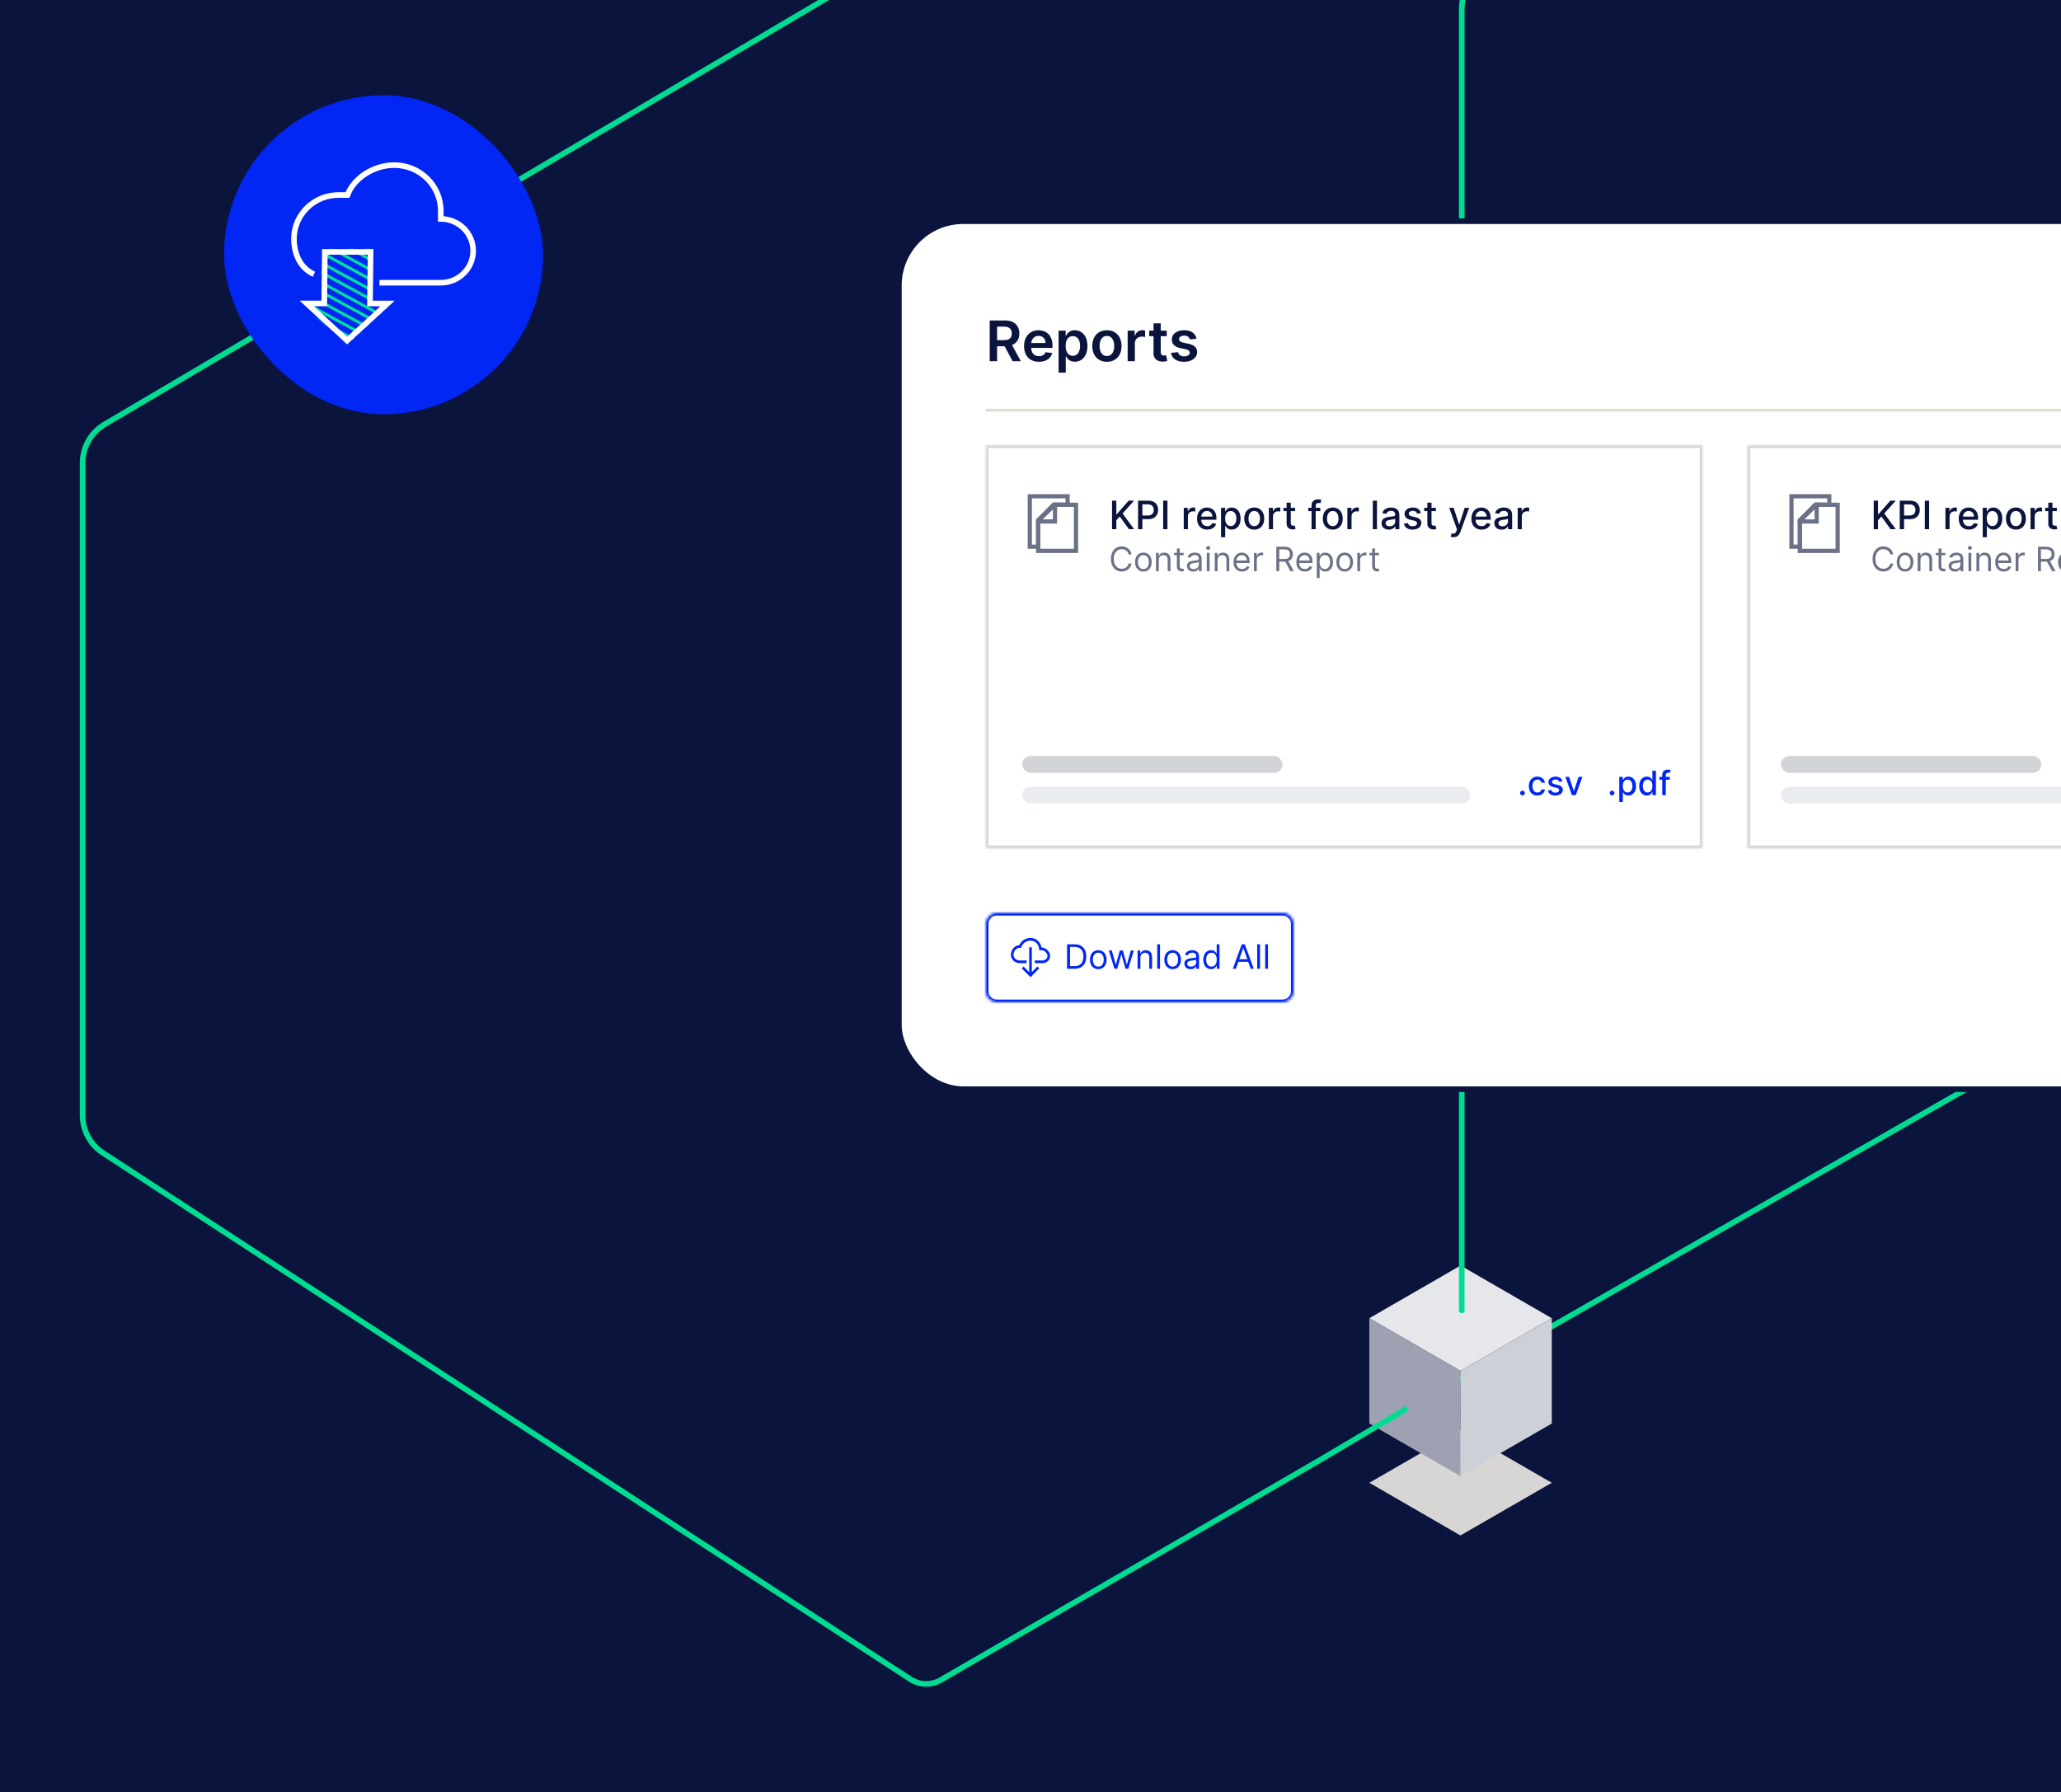 <svg xmlns="http://www.w3.org/2000/svg" width="736" height="640" viewBox="0 0 736 640" fill="none"><rect x="0" y="0" width="736" height="640" fill="#333333" stroke="none"/><g clip-path="url(#clip0_1490_235643)"><rect width="736" height="640" fill="#0A143C"></rect><path d="M738.735 368L493.5 508.5" stroke="#00DC91" stroke-width="2" stroke-miterlimit="10"></path><path d="M489 470.81L521.53 489.61L554.16 470.81L521.58 452L489 470.81Z" fill="#E6E7EB"></path><g style="mix-blend-mode:multiply"><path d="M489 529.591L521.53 548.401L554.16 529.591L521.58 510.781L489 529.591Z" fill="#D7D6D4"></path></g><path d="M489 470.811V508.421L521.58 527.231L521.53 489.611L489 470.811Z" fill="#9DA1B1"></path><path d="M521.531 489.611L521.581 527.231L554.161 508.421V470.811L521.531 489.611Z" fill="#CED0D8"></path><path d="M326.004 -17.639C326.48 -17.92 326.638 -18.533 326.357 -19.008C326.076 -19.484 325.463 -19.642 324.987 -19.361L326.004 -17.639ZM37.598 151.43L38.092 152.3L38.099 152.295L38.106 152.291L37.598 151.43ZM336.003 600L335.501 599.135L335.497 599.137L336.003 600ZM325.5 600L324.954 600.838L324.974 600.851L324.994 600.863L325.5 600ZM426.109 547.723L426.611 548.588L426.109 547.723ZM471.163 521.585L471.665 522.45L471.673 522.445L471.163 521.585ZM36.763 411.764L37.309 410.927L36.763 411.764ZM324.987 -19.361L37.089 150.569L38.106 152.291L326.004 -17.639L324.987 -19.361ZM28.501 165.342V398.361H30.501V165.342H28.501ZM37.104 150.561C31.786 153.582 28.501 159.226 28.501 165.342H30.501C30.501 159.946 33.4 154.965 38.092 152.3L37.104 150.561ZM335.497 599.137C332.563 600.857 328.939 600.857 326.005 599.137L324.994 600.863C328.553 602.948 332.95 602.948 336.508 600.863L335.497 599.137ZM326.046 599.162L37.309 410.927L36.217 412.602L324.954 600.838L326.046 599.162ZM425.608 546.858L335.501 599.135L336.504 600.865L426.611 548.588L425.608 546.858ZM470.661 520.72L425.608 546.858L426.611 548.588L471.665 522.45L470.661 520.72ZM501.99 502.14L470.653 520.725L471.673 522.445L503.01 503.86L501.99 502.14ZM28.501 398.361C28.501 404.107 31.404 409.464 36.217 412.602L37.309 410.927C33.062 408.158 30.501 403.431 30.501 398.361H28.501Z" fill="#00DC91"></path><path d="M697 -114L529.578 -10.354C524.867 -7.438 522 -2.291 522 3.25V468" stroke="#00DC91" stroke-width="2" stroke-miterlimit="10" stroke-linecap="round"></path><rect x="321" y="79" width="590" height="310" rx="23" fill="white"></rect><rect x="321" y="79" width="590" height="310" rx="23" stroke="#0A143C" stroke-width="2"></rect><path d="M353.435 129V114.455H358.889C360.007 114.455 360.944 114.649 361.702 115.037C362.464 115.425 363.039 115.97 363.428 116.67C363.821 117.366 364.017 118.179 364.017 119.107C364.017 120.039 363.818 120.849 363.42 121.536C363.027 122.217 362.447 122.745 361.68 123.119C360.913 123.489 359.971 123.673 358.854 123.673H354.969V121.486H358.499C359.152 121.486 359.687 121.396 360.104 121.216C360.52 121.031 360.828 120.764 361.027 120.413C361.231 120.058 361.332 119.623 361.332 119.107C361.332 118.59 361.231 118.15 361.027 117.786C360.823 117.416 360.513 117.137 360.097 116.947C359.68 116.753 359.143 116.656 358.484 116.656H356.07V129H353.435ZM360.949 122.409L364.55 129H361.609L358.072 122.409H360.949ZM371.002 129.213C369.908 129.213 368.964 128.986 368.168 128.531C367.378 128.072 366.769 127.423 366.343 126.585C365.917 125.742 365.704 124.75 365.704 123.609C365.704 122.487 365.917 121.502 366.343 120.655C366.774 119.803 367.375 119.14 368.147 118.666C368.919 118.188 369.826 117.949 370.867 117.949C371.54 117.949 372.174 118.058 372.771 118.276C373.372 118.489 373.902 118.82 374.362 119.27C374.826 119.72 375.19 120.293 375.455 120.989C375.72 121.68 375.853 122.504 375.853 123.46V124.249H366.911V122.516H373.388C373.384 122.023 373.277 121.585 373.069 121.202C372.861 120.813 372.569 120.508 372.195 120.286C371.826 120.063 371.395 119.952 370.903 119.952C370.377 119.952 369.915 120.08 369.518 120.335C369.12 120.586 368.81 120.918 368.587 121.33C368.37 121.737 368.258 122.184 368.254 122.672V124.185C368.254 124.819 368.37 125.364 368.602 125.818C368.834 126.268 369.158 126.614 369.575 126.855C369.991 127.092 370.479 127.21 371.038 127.21C371.412 127.21 371.75 127.158 372.053 127.054C372.356 126.945 372.619 126.786 372.842 126.578C373.064 126.37 373.232 126.112 373.346 125.804L375.746 126.074C375.595 126.708 375.306 127.262 374.88 127.736C374.459 128.205 373.919 128.569 373.261 128.83C372.603 129.085 371.85 129.213 371.002 129.213ZM378.028 133.091V118.091H380.556V119.895H380.706C380.838 119.63 381.025 119.348 381.267 119.05C381.508 118.747 381.835 118.489 382.247 118.276C382.659 118.058 383.184 117.949 383.824 117.949C384.666 117.949 385.426 118.164 386.103 118.595C386.785 119.021 387.325 119.653 387.723 120.491C388.125 121.325 388.326 122.348 388.326 123.56C388.326 124.758 388.13 125.776 387.737 126.614C387.344 127.452 386.809 128.091 386.132 128.531C385.455 128.972 384.688 129.192 383.831 129.192C383.206 129.192 382.687 129.088 382.275 128.879C381.863 128.671 381.532 128.42 381.281 128.126C381.035 127.828 380.843 127.546 380.706 127.281H380.599V133.091H378.028ZM380.549 123.545C380.549 124.251 380.649 124.869 380.848 125.399C381.051 125.929 381.342 126.344 381.721 126.642C382.105 126.936 382.569 127.082 383.113 127.082C383.681 127.082 384.157 126.931 384.541 126.628C384.924 126.32 385.213 125.901 385.407 125.371C385.606 124.836 385.706 124.227 385.706 123.545C385.706 122.868 385.609 122.267 385.414 121.741C385.22 121.216 384.931 120.804 384.548 120.506C384.164 120.207 383.686 120.058 383.113 120.058C382.564 120.058 382.098 120.203 381.714 120.491C381.331 120.78 381.039 121.185 380.841 121.706C380.646 122.227 380.549 122.84 380.549 123.545ZM395.287 129.213C394.221 129.213 393.298 128.979 392.517 128.51C391.735 128.041 391.129 127.385 390.699 126.543C390.272 125.7 390.059 124.715 390.059 123.588C390.059 122.461 390.272 121.474 390.699 120.626C391.129 119.779 391.735 119.121 392.517 118.652C393.298 118.183 394.221 117.949 395.287 117.949C396.352 117.949 397.275 118.183 398.056 118.652C398.838 119.121 399.441 119.779 399.868 120.626C400.298 121.474 400.514 122.461 400.514 123.588C400.514 124.715 400.298 125.7 399.868 126.543C399.441 127.385 398.838 128.041 398.056 128.51C397.275 128.979 396.352 129.213 395.287 129.213ZM395.301 127.153C395.878 127.153 396.361 126.995 396.75 126.678C397.138 126.356 397.427 125.925 397.616 125.385C397.81 124.845 397.907 124.244 397.907 123.581C397.907 122.913 397.81 122.31 397.616 121.77C397.427 121.225 397.138 120.792 396.75 120.47C396.361 120.148 395.878 119.987 395.301 119.987C394.709 119.987 394.217 120.148 393.824 120.47C393.435 120.792 393.144 121.225 392.95 121.77C392.761 122.31 392.666 122.913 392.666 123.581C392.666 124.244 392.761 124.845 392.95 125.385C393.144 125.925 393.435 126.356 393.824 126.678C394.217 126.995 394.709 127.153 395.301 127.153ZM402.696 129V118.091H405.189V119.909H405.303C405.501 119.279 405.842 118.794 406.325 118.453C406.813 118.107 407.369 117.935 407.994 117.935C408.136 117.935 408.295 117.942 408.47 117.956C408.65 117.965 408.799 117.982 408.918 118.006V120.371C408.809 120.333 408.636 120.3 408.399 120.271C408.167 120.238 407.942 120.222 407.724 120.222C407.256 120.222 406.834 120.323 406.46 120.527C406.091 120.726 405.8 121.003 405.587 121.358C405.374 121.713 405.267 122.123 405.267 122.587V129H402.696ZM416.659 118.091V120.08H410.388V118.091H416.659ZM411.936 115.477H414.507V125.719C414.507 126.064 414.559 126.33 414.663 126.514C414.772 126.694 414.914 126.817 415.089 126.884C415.265 126.95 415.459 126.983 415.672 126.983C415.833 126.983 415.98 126.971 416.112 126.947C416.25 126.924 416.354 126.902 416.425 126.884L416.858 128.893C416.721 128.941 416.524 128.993 416.268 129.05C416.018 129.107 415.71 129.14 415.345 129.149C414.701 129.168 414.121 129.071 413.605 128.858C413.089 128.64 412.679 128.304 412.376 127.849C412.078 127.395 411.931 126.827 411.936 126.145V115.477ZM427.275 120.974L424.931 121.23C424.865 120.993 424.749 120.771 424.583 120.562C424.422 120.354 424.205 120.186 423.93 120.058C423.655 119.93 423.319 119.866 422.922 119.866C422.386 119.866 421.937 119.982 421.572 120.214C421.212 120.446 421.035 120.747 421.039 121.116C421.035 121.434 421.151 121.692 421.387 121.891C421.629 122.089 422.027 122.253 422.581 122.381L424.441 122.778C425.474 123.001 426.241 123.354 426.743 123.837C427.249 124.32 427.505 124.952 427.51 125.733C427.505 126.42 427.304 127.026 426.906 127.551C426.513 128.072 425.966 128.479 425.265 128.773C424.565 129.066 423.76 129.213 422.85 129.213C421.515 129.213 420.44 128.934 419.626 128.375C418.812 127.812 418.326 127.028 418.17 126.024L420.677 125.783C420.791 126.275 421.032 126.647 421.402 126.898C421.771 127.149 422.252 127.274 422.843 127.274C423.454 127.274 423.944 127.149 424.314 126.898C424.688 126.647 424.875 126.337 424.875 125.967C424.875 125.655 424.754 125.397 424.512 125.193C424.276 124.99 423.906 124.833 423.404 124.724L421.544 124.334C420.497 124.116 419.723 123.749 419.221 123.233C418.719 122.712 418.471 122.054 418.475 121.259C418.471 120.586 418.653 120.004 419.022 119.511C419.396 119.014 419.915 118.631 420.578 118.361C421.245 118.086 422.015 117.949 422.886 117.949C424.164 117.949 425.171 118.221 425.904 118.766C426.643 119.31 427.1 120.046 427.275 120.974Z" fill="#0A143C"></path><rect x="352" y="146" width="528" height="1" fill="#E2DDD7"></rect><mask id="path-11-inside-1_1490_235643" fill="white"><path d="M352 159H608V303H352V159Z"></path></mask><path d="M352 159H608V303H352V159Z" fill="white"></path><path d="M352 159V158H351V159H352ZM608 159H609V158H608V159ZM608 303V304H609V303H608ZM352 303H351V304H352V303ZM352 160H608V158H352V160ZM607 159V303H609V159H607ZM608 302H352V304H608V302ZM353 303V159H351V303H353Z" fill="#D7D6D4" mask="url(#path-11-inside-1_1490_235643)"></path><g clip-path="url(#clip1_1490_235643)"><path fill-rule="evenodd" clip-rule="evenodd" d="M370 185.5L376 179.5L380.5 179.5L380.5 178L368.5 178L368.5 194.5H370L370 185.5ZM367 196L367 176.5L382 176.5L382 181L376.75 181L371.5 186.25L371.5 196L367 196Z" fill="#6B7187"></path><path fill-rule="evenodd" clip-rule="evenodd" d="M370 197.5L385 197.5L385 179.541L376 179.5L370 185.658L370 197.5ZM371.5 186.268L376.63 181.003L383.5 181.034L383.5 196H371.5L371.5 186.268Z" fill="#6B7187"></path><path fill-rule="evenodd" clip-rule="evenodd" d="M376 181.973V185.5H372.279L376 181.973ZM370 185.594V187H377.5L377.5 179.5H376.429L370 185.594Z" fill="#6B7187"></path></g><path d="M397.119 189V178.818H398.655V183.68H398.779L403.05 178.818H404.984L400.877 183.402L404.999 189H403.149L399.858 184.451L398.655 185.833V189H397.119ZM406.415 189V178.818H410.045C410.837 178.818 411.493 178.962 412.013 179.251C412.534 179.539 412.923 179.933 413.182 180.434C413.44 180.931 413.57 181.491 413.57 182.114C413.57 182.741 413.439 183.304 413.177 183.805C412.918 184.302 412.527 184.696 412.004 184.988C411.483 185.276 410.829 185.42 410.04 185.42H407.544V184.118H409.901C410.401 184.118 410.807 184.032 411.119 183.859C411.43 183.684 411.659 183.445 411.805 183.143C411.951 182.842 412.023 182.499 412.023 182.114C412.023 181.73 411.951 181.388 411.805 181.09C411.659 180.792 411.429 180.558 411.114 180.389C410.802 180.22 410.391 180.136 409.881 180.136H407.952V189H406.415ZM416.907 178.818V189H415.371V178.818H416.907ZM422.73 189V181.364H424.167V182.577H424.246C424.385 182.166 424.631 181.843 424.982 181.607C425.337 181.369 425.738 181.249 426.185 181.249C426.278 181.249 426.387 181.253 426.513 181.259C426.642 181.266 426.743 181.274 426.816 181.284V182.706C426.757 182.689 426.651 182.671 426.498 182.651C426.346 182.628 426.193 182.616 426.041 182.616C425.69 182.616 425.376 182.691 425.101 182.84C424.829 182.986 424.614 183.19 424.455 183.452C424.296 183.71 424.216 184.005 424.216 184.337V189H422.73ZM431.121 189.154C430.368 189.154 429.72 188.993 429.177 188.672C428.636 188.347 428.219 187.891 427.924 187.305C427.632 186.715 427.486 186.024 427.486 185.232C427.486 184.449 427.632 183.76 427.924 183.163C428.219 182.567 428.63 182.101 429.157 181.766C429.687 181.432 430.307 181.264 431.016 181.264C431.447 181.264 431.865 181.335 432.269 181.478C432.673 181.621 433.036 181.844 433.358 182.149C433.679 182.454 433.933 182.85 434.118 183.337C434.304 183.821 434.397 184.41 434.397 185.102V185.629H428.327V184.516H432.94C432.94 184.125 432.861 183.778 432.702 183.477C432.542 183.172 432.319 182.931 432.03 182.756C431.745 182.58 431.411 182.492 431.026 182.492C430.608 182.492 430.244 182.595 429.932 182.8C429.624 183.003 429.385 183.268 429.216 183.596C429.051 183.921 428.968 184.274 428.968 184.655V185.525C428.968 186.035 429.057 186.469 429.236 186.827C429.419 187.185 429.672 187.459 429.997 187.648C430.322 187.833 430.701 187.926 431.135 187.926C431.417 187.926 431.674 187.886 431.906 187.807C432.138 187.724 432.339 187.601 432.508 187.439C432.677 187.277 432.806 187.076 432.895 186.837L434.302 187.091C434.19 187.505 433.988 187.868 433.696 188.18C433.407 188.488 433.045 188.728 432.607 188.901C432.173 189.07 431.677 189.154 431.121 189.154ZM436.046 191.864V181.364H437.498V182.602H437.622C437.708 182.442 437.833 182.259 437.995 182.05C438.157 181.841 438.383 181.659 438.671 181.503C438.96 181.344 439.341 181.264 439.815 181.264C440.431 181.264 440.981 181.42 441.465 181.732C441.949 182.043 442.329 182.492 442.604 183.079C442.882 183.665 443.021 184.371 443.021 185.197C443.021 186.022 442.884 186.73 442.609 187.32C442.334 187.906 441.956 188.359 441.475 188.677C440.995 188.992 440.446 189.149 439.83 189.149C439.366 189.149 438.986 189.071 438.691 188.915C438.399 188.76 438.171 188.577 438.005 188.369C437.839 188.16 437.712 187.974 437.622 187.812H437.533V191.864H436.046ZM437.503 185.182C437.503 185.719 437.581 186.189 437.737 186.594C437.892 186.998 438.118 187.315 438.413 187.543C438.708 187.769 439.069 187.881 439.496 187.881C439.941 187.881 440.312 187.764 440.61 187.528C440.908 187.29 441.134 186.967 441.286 186.559C441.442 186.151 441.52 185.692 441.52 185.182C441.52 184.678 441.444 184.226 441.291 183.825C441.142 183.424 440.917 183.107 440.615 182.875C440.317 182.643 439.944 182.527 439.496 182.527C439.066 182.527 438.701 182.638 438.403 182.86C438.108 183.082 437.884 183.392 437.732 183.79C437.579 184.187 437.503 184.652 437.503 185.182ZM447.903 189.154C447.188 189.154 446.563 188.99 446.029 188.662C445.496 188.334 445.081 187.875 444.786 187.285C444.491 186.695 444.344 186.005 444.344 185.217C444.344 184.424 444.491 183.732 444.786 183.138C445.081 182.545 445.496 182.085 446.029 181.756C446.563 181.428 447.188 181.264 447.903 181.264C448.619 181.264 449.244 181.428 449.778 181.756C450.311 182.085 450.726 182.545 451.021 183.138C451.316 183.732 451.463 184.424 451.463 185.217C451.463 186.005 451.316 186.695 451.021 187.285C450.726 187.875 450.311 188.334 449.778 188.662C449.244 188.99 448.619 189.154 447.903 189.154ZM447.908 187.906C448.372 187.906 448.757 187.784 449.062 187.538C449.367 187.293 449.592 186.967 449.738 186.559C449.887 186.151 449.962 185.702 449.962 185.212C449.962 184.724 449.887 184.277 449.738 183.869C449.592 183.458 449.367 183.129 449.062 182.88C448.757 182.631 448.372 182.507 447.908 182.507C447.441 182.507 447.053 182.631 446.745 182.88C446.44 183.129 446.213 183.458 446.064 183.869C445.918 184.277 445.845 184.724 445.845 185.212C445.845 185.702 445.918 186.151 446.064 186.559C446.213 186.967 446.44 187.293 446.745 187.538C447.053 187.784 447.441 187.906 447.908 187.906ZM453.122 189V181.364H454.559V182.577H454.639C454.778 182.166 455.023 181.843 455.374 181.607C455.729 181.369 456.13 181.249 456.578 181.249C456.67 181.249 456.78 181.253 456.906 181.259C457.035 181.266 457.136 181.274 457.209 181.284V182.706C457.149 182.689 457.043 182.671 456.891 182.651C456.738 182.628 456.586 182.616 456.433 182.616C456.082 182.616 455.769 182.691 455.494 182.84C455.222 182.986 455.007 183.19 454.847 183.452C454.688 183.71 454.609 184.005 454.609 184.337V189H453.122ZM462.511 181.364V182.557H458.34V181.364H462.511ZM459.459 179.534H460.945V186.758C460.945 187.046 460.988 187.263 461.074 187.409C461.161 187.552 461.272 187.649 461.407 187.702C461.547 187.752 461.698 187.777 461.86 187.777C461.979 187.777 462.084 187.769 462.173 187.752C462.263 187.736 462.332 187.722 462.382 187.712L462.65 188.94C462.564 188.973 462.442 189.007 462.282 189.04C462.123 189.076 461.925 189.096 461.686 189.099C461.295 189.106 460.93 189.036 460.592 188.891C460.254 188.745 459.981 188.519 459.772 188.214C459.563 187.91 459.459 187.527 459.459 187.066V179.534ZM471.495 181.364V182.557H467.18V181.364H471.495ZM468.363 189V180.479C468.363 180.001 468.467 179.605 468.676 179.29C468.885 178.972 469.162 178.735 469.506 178.58C469.851 178.42 470.225 178.341 470.63 178.341C470.928 178.341 471.183 178.366 471.395 178.415C471.608 178.462 471.765 178.505 471.868 178.545L471.52 179.748C471.45 179.728 471.361 179.705 471.251 179.678C471.142 179.648 471.009 179.634 470.854 179.634C470.492 179.634 470.234 179.723 470.078 179.902C469.925 180.081 469.849 180.339 469.849 180.678V189H468.363ZM475.944 189.154C475.229 189.154 474.604 188.99 474.07 188.662C473.537 188.334 473.122 187.875 472.827 187.285C472.532 186.695 472.385 186.005 472.385 185.217C472.385 184.424 472.532 183.732 472.827 183.138C473.122 182.545 473.537 182.085 474.07 181.756C474.604 181.428 475.229 181.264 475.944 181.264C476.66 181.264 477.285 181.428 477.819 181.756C478.352 182.085 478.767 182.545 479.062 183.138C479.357 183.732 479.504 184.424 479.504 185.217C479.504 186.005 479.357 186.695 479.062 187.285C478.767 187.875 478.352 188.334 477.819 188.662C477.285 188.99 476.66 189.154 475.944 189.154ZM475.949 187.906C476.413 187.906 476.798 187.784 477.103 187.538C477.408 187.293 477.633 186.967 477.779 186.559C477.928 186.151 478.003 185.702 478.003 185.212C478.003 184.724 477.928 184.277 477.779 183.869C477.633 183.458 477.408 183.129 477.103 182.88C476.798 182.631 476.413 182.507 475.949 182.507C475.482 182.507 475.094 182.631 474.786 182.88C474.481 183.129 474.254 183.458 474.105 183.869C473.959 184.277 473.886 184.724 473.886 185.212C473.886 185.702 473.959 186.151 474.105 186.559C474.254 186.967 474.481 187.293 474.786 187.538C475.094 187.784 475.482 187.906 475.949 187.906ZM481.163 189V181.364H482.6V182.577H482.68C482.819 182.166 483.064 181.843 483.415 181.607C483.77 181.369 484.171 181.249 484.619 181.249C484.711 181.249 484.821 181.253 484.947 181.259C485.076 181.266 485.177 181.274 485.25 181.284V182.706C485.19 182.689 485.084 182.671 484.932 182.651C484.779 182.628 484.627 182.616 484.474 182.616C484.123 182.616 483.81 182.691 483.535 182.84C483.263 182.986 483.048 183.19 482.888 183.452C482.729 183.71 482.65 184.005 482.65 184.337V189H481.163ZM491.728 178.818V189H490.241V178.818H491.728ZM495.95 189.169C495.466 189.169 495.029 189.08 494.638 188.901C494.247 188.718 493.937 188.455 493.708 188.11C493.483 187.765 493.37 187.343 493.37 186.842C493.37 186.411 493.453 186.057 493.618 185.778C493.784 185.5 494.008 185.28 494.29 185.117C494.571 184.955 494.886 184.832 495.234 184.749C495.582 184.666 495.937 184.603 496.298 184.56C496.756 184.507 497.127 184.464 497.412 184.431C497.697 184.395 497.904 184.337 498.033 184.257C498.162 184.178 498.227 184.048 498.227 183.869V183.835C498.227 183.4 498.104 183.064 497.859 182.825C497.617 182.587 497.256 182.467 496.775 182.467C496.275 182.467 495.881 182.578 495.592 182.8C495.307 183.019 495.11 183.263 495.001 183.531L493.604 183.213C493.769 182.749 494.011 182.375 494.329 182.089C494.651 181.801 495.02 181.592 495.438 181.463C495.856 181.33 496.295 181.264 496.756 181.264C497.06 181.264 497.384 181.301 497.725 181.374C498.07 181.443 498.391 181.572 498.689 181.761C498.991 181.95 499.238 182.22 499.43 182.572C499.622 182.92 499.719 183.372 499.719 183.929V189H498.267V187.956H498.207C498.111 188.148 497.967 188.337 497.775 188.523C497.582 188.708 497.336 188.862 497.034 188.985C496.732 189.108 496.371 189.169 495.95 189.169ZM496.273 187.976C496.684 187.976 497.036 187.895 497.327 187.732C497.622 187.57 497.846 187.358 497.998 187.096C498.154 186.831 498.232 186.547 498.232 186.246V185.261C498.179 185.314 498.076 185.364 497.924 185.411C497.775 185.454 497.604 185.492 497.412 185.525C497.22 185.555 497.032 185.583 496.85 185.609C496.668 185.633 496.515 185.652 496.393 185.669C496.104 185.705 495.841 185.767 495.602 185.853C495.367 185.939 495.178 186.063 495.035 186.226C494.896 186.385 494.827 186.597 494.827 186.862C494.827 187.23 494.962 187.509 495.234 187.697C495.506 187.883 495.852 187.976 496.273 187.976ZM507.421 183.228L506.074 183.467C506.017 183.294 505.928 183.13 505.805 182.974C505.686 182.819 505.523 182.691 505.318 182.592C505.112 182.492 504.855 182.442 504.547 182.442C504.126 182.442 503.775 182.537 503.493 182.726C503.212 182.911 503.071 183.152 503.071 183.447C503.071 183.702 503.165 183.907 503.354 184.063C503.543 184.219 503.848 184.347 504.269 184.446L505.482 184.724C506.185 184.887 506.708 185.137 507.053 185.475C507.398 185.813 507.57 186.252 507.57 186.793C507.57 187.25 507.437 187.658 507.172 188.016C506.91 188.37 506.544 188.649 506.074 188.851C505.606 189.053 505.064 189.154 504.448 189.154C503.593 189.154 502.895 188.972 502.355 188.607C501.815 188.239 501.483 187.717 501.36 187.041L502.797 186.822C502.887 187.197 503.071 187.48 503.349 187.673C503.627 187.862 503.99 187.956 504.438 187.956C504.925 187.956 505.315 187.855 505.606 187.653C505.898 187.447 506.044 187.197 506.044 186.902C506.044 186.663 505.954 186.463 505.775 186.3C505.6 186.138 505.329 186.015 504.965 185.933L503.672 185.649C502.96 185.487 502.433 185.228 502.091 184.874C501.753 184.519 501.584 184.07 501.584 183.526C501.584 183.076 501.71 182.681 501.962 182.343C502.214 182.005 502.562 181.741 503.006 181.553C503.45 181.36 503.959 181.264 504.532 181.264C505.358 181.264 506.007 181.443 506.481 181.801C506.955 182.156 507.268 182.631 507.421 183.228ZM512.769 181.364V182.557H508.598V181.364H512.769ZM509.716 179.534H511.203V186.758C511.203 187.046 511.246 187.263 511.332 187.409C511.418 187.552 511.529 187.649 511.665 187.702C511.805 187.752 511.955 187.777 512.118 187.777C512.237 187.777 512.341 187.769 512.431 187.752C512.52 187.736 512.59 187.722 512.64 187.712L512.908 188.94C512.822 188.973 512.699 189.007 512.54 189.04C512.381 189.076 512.182 189.096 511.944 189.099C511.553 189.106 511.188 189.036 510.85 188.891C510.512 188.745 510.238 188.519 510.03 188.214C509.821 187.91 509.716 187.527 509.716 187.066V179.534ZM519.058 191.864C518.836 191.864 518.634 191.845 518.452 191.809C518.269 191.776 518.133 191.739 518.044 191.7L518.402 190.482C518.674 190.554 518.916 190.586 519.128 190.576C519.34 190.566 519.527 190.487 519.689 190.337C519.855 190.188 520.001 189.945 520.127 189.607L520.311 189.099L517.517 181.364H519.108L521.042 187.29H521.121L523.055 181.364H524.651L521.504 190.019C521.358 190.417 521.173 190.753 520.947 191.028C520.722 191.307 520.453 191.516 520.142 191.655C519.83 191.794 519.469 191.864 519.058 191.864ZM529.08 189.154C528.327 189.154 527.679 188.993 527.136 188.672C526.595 188.347 526.178 187.891 525.883 187.305C525.591 186.715 525.445 186.024 525.445 185.232C525.445 184.449 525.591 183.76 525.883 183.163C526.178 182.567 526.589 182.101 527.116 181.766C527.646 181.432 528.266 181.264 528.975 181.264C529.406 181.264 529.824 181.335 530.228 181.478C530.632 181.621 530.995 181.844 531.317 182.149C531.638 182.454 531.892 182.85 532.077 183.337C532.263 183.821 532.356 184.41 532.356 185.102V185.629H526.286V184.516H530.899C530.899 184.125 530.82 183.778 530.661 183.477C530.501 183.172 530.278 182.931 529.989 182.756C529.704 182.58 529.37 182.492 528.985 182.492C528.567 182.492 528.203 182.595 527.891 182.8C527.583 183.003 527.344 183.268 527.175 183.596C527.01 183.921 526.927 184.274 526.927 184.655V185.525C526.927 186.035 527.016 186.469 527.195 186.827C527.378 187.185 527.631 187.459 527.956 187.648C528.281 187.833 528.66 187.926 529.094 187.926C529.376 187.926 529.633 187.886 529.865 187.807C530.097 187.724 530.298 187.601 530.467 187.439C530.636 187.277 530.765 187.076 530.854 186.837L532.261 187.091C532.149 187.505 531.946 187.868 531.655 188.18C531.366 188.488 531.004 188.728 530.566 188.901C530.132 189.07 529.636 189.154 529.08 189.154ZM536.227 189.169C535.744 189.169 535.306 189.08 534.915 188.901C534.524 188.718 534.214 188.455 533.985 188.11C533.76 187.765 533.647 187.343 533.647 186.842C533.647 186.411 533.73 186.057 533.896 185.778C534.061 185.5 534.285 185.28 534.567 185.117C534.849 184.955 535.164 184.832 535.512 184.749C535.86 184.666 536.214 184.603 536.575 184.56C537.033 184.507 537.404 184.464 537.689 184.431C537.974 184.395 538.181 184.337 538.311 184.257C538.44 184.178 538.504 184.048 538.504 183.869V183.835C538.504 183.4 538.382 183.064 538.137 182.825C537.895 182.587 537.533 182.467 537.053 182.467C536.552 182.467 536.158 182.578 535.869 182.8C535.584 183.019 535.387 183.263 535.278 183.531L533.881 183.213C534.047 182.749 534.289 182.375 534.607 182.089C534.928 181.801 535.298 181.592 535.715 181.463C536.133 181.33 536.572 181.264 537.033 181.264C537.338 181.264 537.661 181.301 538.002 181.374C538.347 181.443 538.669 181.572 538.967 181.761C539.268 181.95 539.515 182.22 539.708 182.572C539.9 182.92 539.996 183.372 539.996 183.929V189H538.544V187.956H538.485C538.388 188.148 538.244 188.337 538.052 188.523C537.86 188.708 537.613 188.862 537.311 188.985C537.01 189.108 536.648 189.169 536.227 189.169ZM536.551 187.976C536.962 187.976 537.313 187.895 537.605 187.732C537.9 187.57 538.123 187.358 538.276 187.096C538.432 186.831 538.509 186.547 538.509 186.246V185.261C538.456 185.314 538.354 185.364 538.201 185.411C538.052 185.454 537.881 185.492 537.689 185.525C537.497 185.555 537.31 185.583 537.127 185.609C536.945 185.633 536.793 185.652 536.67 185.669C536.382 185.705 536.118 185.767 535.879 185.853C535.644 185.939 535.455 186.063 535.313 186.226C535.173 186.385 535.104 186.597 535.104 186.862C535.104 187.23 535.24 187.509 535.512 187.697C535.783 187.883 536.13 187.976 536.551 187.976ZM541.976 189V181.364H543.413V182.577H543.492C543.631 182.166 543.877 181.843 544.228 181.607C544.583 181.369 544.984 181.249 545.431 181.249C545.524 181.249 545.633 181.253 545.759 181.259C545.888 181.266 545.99 181.274 546.062 181.284V182.706C546.003 182.689 545.897 182.671 545.744 182.651C545.592 182.628 545.439 182.616 545.287 182.616C544.936 182.616 544.622 182.691 544.347 182.84C544.076 182.986 543.86 183.19 543.701 183.452C543.542 183.71 543.462 184.005 543.462 184.337V189H541.976Z" fill="#0A143C"></path><path d="M404.08 198H403.023C402.96 197.696 402.851 197.429 402.695 197.199C402.541 196.969 402.354 196.776 402.132 196.619C401.913 196.46 401.67 196.341 401.403 196.261C401.136 196.182 400.858 196.142 400.568 196.142C400.04 196.142 399.561 196.276 399.132 196.543C398.706 196.81 398.366 197.203 398.114 197.723C397.864 198.243 397.739 198.881 397.739 199.636C397.739 200.392 397.864 201.03 398.114 201.55C398.366 202.07 398.706 202.463 399.132 202.73C399.561 202.997 400.04 203.131 400.568 203.131C400.858 203.131 401.136 203.091 401.403 203.011C401.67 202.932 401.913 202.814 402.132 202.658C402.354 202.499 402.541 202.304 402.695 202.074C402.851 201.841 402.96 201.574 403.023 201.273H404.08C404 201.719 403.855 202.118 403.645 202.47C403.435 202.822 403.173 203.122 402.861 203.369C402.548 203.614 402.197 203.8 401.808 203.928C401.422 204.055 401.009 204.119 400.568 204.119C399.824 204.119 399.162 203.938 398.582 203.574C398.003 203.21 397.547 202.693 397.214 202.023C396.882 201.352 396.716 200.557 396.716 199.636C396.716 198.716 396.882 197.92 397.214 197.25C397.547 196.58 398.003 196.062 398.582 195.699C399.162 195.335 399.824 195.153 400.568 195.153C401.009 195.153 401.422 195.217 401.808 195.345C402.197 195.473 402.548 195.661 402.861 195.908C403.173 196.152 403.435 196.45 403.645 196.803C403.855 197.152 404 197.551 404.08 198ZM408.31 204.136C407.719 204.136 407.201 203.996 406.755 203.714C406.311 203.433 405.965 203.04 405.715 202.534C405.468 202.028 405.344 201.437 405.344 200.761C405.344 200.08 405.468 199.484 405.715 198.976C405.965 198.467 406.311 198.072 406.755 197.791C407.201 197.51 407.719 197.369 408.31 197.369C408.901 197.369 409.418 197.51 409.861 197.791C410.307 198.072 410.654 198.467 410.901 198.976C411.151 199.484 411.276 200.08 411.276 200.761C411.276 201.437 411.151 202.028 410.901 202.534C410.654 203.04 410.307 203.433 409.861 203.714C409.418 203.996 408.901 204.136 408.31 204.136ZM408.31 203.233C408.759 203.233 409.128 203.118 409.418 202.888C409.708 202.658 409.922 202.355 410.061 201.98C410.201 201.605 410.27 201.199 410.27 200.761C410.27 200.324 410.201 199.916 410.061 199.538C409.922 199.161 409.708 198.855 409.418 198.622C409.128 198.389 408.759 198.273 408.31 198.273C407.861 198.273 407.492 198.389 407.202 198.622C406.912 198.855 406.698 199.161 406.559 199.538C406.419 199.916 406.35 200.324 406.35 200.761C406.35 201.199 406.419 201.605 406.559 201.98C406.698 202.355 406.912 202.658 407.202 202.888C407.492 203.118 407.861 203.233 408.31 203.233ZM413.817 200.062V204H412.811V197.455H413.783V198.477H413.868C414.021 198.145 414.254 197.878 414.567 197.676C414.879 197.472 415.283 197.369 415.777 197.369C416.22 197.369 416.608 197.46 416.94 197.642C417.273 197.821 417.531 198.094 417.716 198.46C417.901 198.824 417.993 199.284 417.993 199.841V204H416.987V199.909C416.987 199.395 416.854 198.994 416.587 198.707C416.32 198.418 415.953 198.273 415.487 198.273C415.166 198.273 414.879 198.342 414.626 198.482C414.376 198.621 414.179 198.824 414.034 199.091C413.889 199.358 413.817 199.682 413.817 200.062ZM422.677 197.455V198.307H419.285V197.455H422.677ZM420.274 195.886H421.279V202.125C421.279 202.409 421.321 202.622 421.403 202.764C421.488 202.903 421.596 202.997 421.727 203.045C421.86 203.091 422.001 203.114 422.149 203.114C422.26 203.114 422.35 203.108 422.422 203.097C422.493 203.082 422.549 203.071 422.592 203.062L422.797 203.966C422.728 203.991 422.633 204.017 422.511 204.043C422.389 204.071 422.234 204.085 422.047 204.085C421.762 204.085 421.484 204.024 421.211 203.902C420.941 203.78 420.717 203.594 420.538 203.344C420.362 203.094 420.274 202.778 420.274 202.398V195.886ZM426.116 204.153C425.701 204.153 425.325 204.075 424.987 203.919C424.649 203.76 424.38 203.531 424.181 203.233C423.983 202.932 423.883 202.568 423.883 202.142C423.883 201.767 423.957 201.463 424.105 201.23C424.252 200.994 424.45 200.81 424.697 200.676C424.944 200.543 425.217 200.443 425.515 200.378C425.816 200.31 426.119 200.256 426.423 200.216C426.821 200.165 427.143 200.126 427.39 200.101C427.64 200.072 427.822 200.026 427.936 199.96C428.052 199.895 428.11 199.781 428.11 199.619V199.585C428.11 199.165 427.995 198.838 427.765 198.605C427.538 198.372 427.193 198.256 426.73 198.256C426.25 198.256 425.873 198.361 425.6 198.571C425.328 198.781 425.136 199.006 425.025 199.244L424.071 198.903C424.241 198.506 424.468 198.196 424.752 197.974C425.039 197.75 425.352 197.594 425.69 197.506C426.031 197.415 426.366 197.369 426.696 197.369C426.906 197.369 427.147 197.395 427.42 197.446C427.696 197.494 427.961 197.595 428.217 197.749C428.475 197.902 428.69 198.134 428.86 198.443C429.031 198.753 429.116 199.168 429.116 199.688V204H428.11V203.114H428.059C427.991 203.256 427.877 203.408 427.718 203.57C427.559 203.732 427.348 203.869 427.083 203.983C426.819 204.097 426.497 204.153 426.116 204.153ZM426.27 203.25C426.667 203.25 427.002 203.172 427.275 203.016C427.551 202.859 427.758 202.658 427.897 202.411C428.039 202.163 428.11 201.903 428.11 201.631V200.71C428.068 200.761 427.974 200.808 427.829 200.851C427.687 200.891 427.522 200.926 427.335 200.957C427.15 200.986 426.97 201.011 426.794 201.034C426.62 201.054 426.48 201.071 426.372 201.085C426.11 201.119 425.866 201.175 425.639 201.251C425.414 201.325 425.233 201.437 425.093 201.588C424.957 201.736 424.889 201.937 424.889 202.193C424.889 202.543 425.018 202.807 425.277 202.986C425.538 203.162 425.869 203.25 426.27 203.25ZM430.952 204V197.455H431.957V204H430.952ZM431.463 196.364C431.267 196.364 431.098 196.297 430.956 196.163C430.817 196.03 430.747 195.869 430.747 195.682C430.747 195.494 430.817 195.334 430.956 195.2C431.098 195.067 431.267 195 431.463 195C431.659 195 431.827 195.067 431.966 195.2C432.108 195.334 432.179 195.494 432.179 195.682C432.179 195.869 432.108 196.03 431.966 196.163C431.827 196.297 431.659 196.364 431.463 196.364ZM434.805 200.062V204H433.799V197.455H434.771V198.477H434.856C435.01 198.145 435.243 197.878 435.555 197.676C435.868 197.472 436.271 197.369 436.765 197.369C437.208 197.369 437.596 197.46 437.929 197.642C438.261 197.821 438.52 198.094 438.704 198.46C438.889 198.824 438.981 199.284 438.981 199.841V204H437.975V199.909C437.975 199.395 437.842 198.994 437.575 198.707C437.308 198.418 436.941 198.273 436.475 198.273C436.154 198.273 435.868 198.342 435.615 198.482C435.365 198.621 435.167 198.824 435.022 199.091C434.877 199.358 434.805 199.682 434.805 200.062ZM443.563 204.136C442.933 204.136 442.388 203.997 441.931 203.719C441.477 203.438 441.126 203.045 440.879 202.543C440.634 202.037 440.512 201.449 440.512 200.778C440.512 200.108 440.634 199.517 440.879 199.006C441.126 198.491 441.469 198.091 441.91 197.804C442.353 197.514 442.87 197.369 443.461 197.369C443.802 197.369 444.138 197.426 444.471 197.54C444.803 197.653 445.106 197.838 445.379 198.094C445.651 198.347 445.869 198.682 446.031 199.099C446.192 199.517 446.273 200.031 446.273 200.642V201.068H441.228V200.199H445.251C445.251 199.83 445.177 199.5 445.029 199.21C444.884 198.92 444.677 198.692 444.407 198.524C444.14 198.357 443.825 198.273 443.461 198.273C443.06 198.273 442.714 198.372 442.421 198.571C442.131 198.767 441.908 199.023 441.752 199.338C441.596 199.653 441.518 199.991 441.518 200.352V200.932C441.518 201.426 441.603 201.845 441.773 202.189C441.947 202.53 442.187 202.79 442.494 202.969C442.8 203.145 443.157 203.233 443.563 203.233C443.827 203.233 444.066 203.196 444.279 203.122C444.495 203.045 444.681 202.932 444.837 202.781C444.994 202.628 445.114 202.437 445.2 202.21L446.171 202.483C446.069 202.812 445.897 203.102 445.656 203.352C445.414 203.599 445.116 203.793 444.761 203.932C444.406 204.068 444.006 204.136 443.563 204.136ZM447.803 204V197.455H448.775V198.443H448.843C448.962 198.119 449.178 197.857 449.491 197.655C449.803 197.453 450.156 197.352 450.548 197.352C450.621 197.352 450.714 197.354 450.825 197.357C450.935 197.359 451.019 197.364 451.076 197.369V198.392C451.042 198.384 450.964 198.371 450.842 198.354C450.722 198.334 450.596 198.324 450.462 198.324C450.144 198.324 449.86 198.391 449.61 198.524C449.363 198.655 449.167 198.837 449.022 199.07C448.88 199.3 448.809 199.562 448.809 199.858V204H447.803ZM455.779 204V195.273H458.728C459.41 195.273 459.97 195.389 460.407 195.622C460.845 195.852 461.169 196.169 461.379 196.572C461.589 196.976 461.694 197.435 461.694 197.949C461.694 198.463 461.589 198.919 461.379 199.317C461.169 199.714 460.846 200.027 460.412 200.254C459.977 200.479 459.422 200.591 458.745 200.591H456.359V199.636H458.711C459.177 199.636 459.552 199.568 459.836 199.432C460.123 199.295 460.331 199.102 460.458 198.852C460.589 198.599 460.654 198.298 460.654 197.949C460.654 197.599 460.589 197.294 460.458 197.033C460.328 196.771 460.119 196.57 459.832 196.428C459.545 196.283 459.166 196.21 458.694 196.21H456.836V204H455.779ZM459.887 200.08L462.035 204H460.808L458.694 200.08H459.887ZM465.993 204.136C465.362 204.136 464.818 203.997 464.361 203.719C463.906 203.438 463.555 203.045 463.308 202.543C463.064 202.037 462.942 201.449 462.942 200.778C462.942 200.108 463.064 199.517 463.308 199.006C463.555 198.491 463.899 198.091 464.339 197.804C464.783 197.514 465.3 197.369 465.891 197.369C466.232 197.369 466.568 197.426 466.901 197.54C467.233 197.653 467.536 197.838 467.808 198.094C468.081 198.347 468.298 198.682 468.46 199.099C468.622 199.517 468.703 200.031 468.703 200.642V201.068H463.658V200.199H467.68C467.68 199.83 467.607 199.5 467.459 199.21C467.314 198.92 467.107 198.692 466.837 198.524C466.57 198.357 466.254 198.273 465.891 198.273C465.49 198.273 465.143 198.372 464.851 198.571C464.561 198.767 464.338 199.023 464.182 199.338C464.026 199.653 463.947 199.991 463.947 200.352V200.932C463.947 201.426 464.033 201.845 464.203 202.189C464.376 202.53 464.616 202.79 464.923 202.969C465.23 203.145 465.587 203.233 465.993 203.233C466.257 203.233 466.496 203.196 466.709 203.122C466.925 203.045 467.111 202.932 467.267 202.781C467.423 202.628 467.544 202.437 467.629 202.21L468.601 202.483C468.499 202.812 468.327 203.102 468.085 203.352C467.844 203.599 467.545 203.793 467.19 203.932C466.835 204.068 466.436 204.136 465.993 204.136ZM470.233 206.455V197.455H471.205V198.494H471.324C471.398 198.381 471.5 198.236 471.631 198.06C471.764 197.881 471.955 197.722 472.202 197.582C472.452 197.44 472.79 197.369 473.216 197.369C473.767 197.369 474.253 197.507 474.673 197.783C475.094 198.058 475.422 198.449 475.658 198.955C475.893 199.46 476.011 200.057 476.011 200.744C476.011 201.438 475.893 202.038 475.658 202.547C475.422 203.053 475.095 203.445 474.678 203.723C474.26 203.999 473.778 204.136 473.233 204.136C472.813 204.136 472.476 204.067 472.223 203.928C471.97 203.786 471.776 203.625 471.639 203.446C471.503 203.264 471.398 203.114 471.324 202.994H471.239V206.455H470.233ZM471.222 200.727C471.222 201.222 471.294 201.658 471.439 202.036C471.584 202.411 471.795 202.705 472.074 202.918C472.352 203.128 472.693 203.233 473.097 203.233C473.517 203.233 473.868 203.122 474.149 202.901C474.433 202.676 474.646 202.375 474.788 201.997C474.933 201.616 475.006 201.193 475.006 200.727C475.006 200.267 474.935 199.852 474.793 199.483C474.653 199.111 474.442 198.817 474.158 198.601C473.876 198.382 473.523 198.273 473.097 198.273C472.688 198.273 472.344 198.376 472.065 198.584C471.787 198.788 471.577 199.075 471.435 199.445C471.293 199.811 471.222 200.239 471.222 200.727ZM480.205 204.136C479.614 204.136 479.095 203.996 478.649 203.714C478.206 203.433 477.859 203.04 477.609 202.534C477.362 202.028 477.239 201.437 477.239 200.761C477.239 200.08 477.362 199.484 477.609 198.976C477.859 198.467 478.206 198.072 478.649 197.791C479.095 197.51 479.614 197.369 480.205 197.369C480.795 197.369 481.313 197.51 481.756 197.791C482.202 198.072 482.548 198.467 482.795 198.976C483.045 199.484 483.17 200.08 483.17 200.761C483.17 201.437 483.045 202.028 482.795 202.534C482.548 203.04 482.202 203.433 481.756 203.714C481.313 203.996 480.795 204.136 480.205 204.136ZM480.205 203.233C480.653 203.233 481.023 203.118 481.312 202.888C481.602 202.658 481.817 202.355 481.956 201.98C482.095 201.605 482.165 201.199 482.165 200.761C482.165 200.324 482.095 199.916 481.956 199.538C481.817 199.161 481.602 198.855 481.312 198.622C481.023 198.389 480.653 198.273 480.205 198.273C479.756 198.273 479.386 198.389 479.097 198.622C478.807 198.855 478.592 199.161 478.453 199.538C478.314 199.916 478.244 200.324 478.244 200.761C478.244 201.199 478.314 201.605 478.453 201.98C478.592 202.355 478.807 202.658 479.097 202.888C479.386 203.118 479.756 203.233 480.205 203.233ZM484.706 204V197.455H485.677V198.443H485.745C485.865 198.119 486.081 197.857 486.393 197.655C486.706 197.453 487.058 197.352 487.45 197.352C487.524 197.352 487.616 197.354 487.727 197.357C487.838 197.359 487.922 197.364 487.978 197.369V198.392C487.944 198.384 487.866 198.371 487.744 198.354C487.625 198.334 487.498 198.324 487.365 198.324C487.047 198.324 486.762 198.391 486.512 198.524C486.265 198.655 486.069 198.837 485.924 199.07C485.782 199.3 485.711 199.562 485.711 199.858V204H484.706ZM492.427 197.455V198.307H489.035V197.455H492.427ZM490.024 195.886H491.029V202.125C491.029 202.409 491.071 202.622 491.153 202.764C491.238 202.903 491.346 202.997 491.477 203.045C491.61 203.091 491.751 203.114 491.899 203.114C492.01 203.114 492.1 203.108 492.172 203.097C492.243 203.082 492.299 203.071 492.342 203.062L492.547 203.966C492.478 203.991 492.383 204.017 492.261 204.043C492.139 204.071 491.984 204.085 491.797 204.085C491.512 204.085 491.234 204.024 490.961 203.902C490.691 203.78 490.467 203.594 490.288 203.344C490.112 203.094 490.024 202.778 490.024 202.398V195.886Z" fill="#6B7187"></path><g opacity="0.8"><rect x="365" y="270" width="93" height="6" rx="3" fill="#C8C9CD"></rect><rect x="365" y="281" width="160" height="6" rx="3" fill="#E6E7EB"></rect></g><path d="M543.696 284.081C543.463 284.081 543.263 283.999 543.095 283.834C542.928 283.666 542.844 283.464 542.844 283.229C542.844 282.996 542.928 282.797 543.095 282.632C543.263 282.464 543.463 282.381 543.696 282.381C543.929 282.381 544.129 282.464 544.297 282.632C544.464 282.797 544.548 282.996 544.548 283.229C544.548 283.385 544.509 283.528 544.429 283.659C544.352 283.787 544.25 283.889 544.122 283.966C543.994 284.043 543.852 284.081 543.696 284.081ZM549.012 284.132C548.379 284.132 547.833 283.989 547.376 283.702C546.921 283.412 546.572 283.013 546.327 282.504C546.083 281.996 545.961 281.413 545.961 280.757C545.961 280.092 546.086 279.506 546.336 278.997C546.586 278.486 546.938 278.087 547.393 277.8C547.847 277.513 548.383 277.369 548.999 277.369C549.496 277.369 549.94 277.462 550.329 277.646C550.718 277.828 551.032 278.084 551.271 278.413C551.512 278.743 551.656 279.128 551.701 279.568H550.461C550.393 279.261 550.237 278.997 549.992 278.776C549.751 278.554 549.427 278.443 549.021 278.443C548.665 278.443 548.354 278.537 548.087 278.724C547.823 278.909 547.617 279.173 547.469 279.517C547.322 279.858 547.248 280.261 547.248 280.727C547.248 281.205 547.32 281.616 547.465 281.963C547.61 282.31 547.815 282.578 548.079 282.768C548.346 282.959 548.66 283.054 549.021 283.054C549.262 283.054 549.481 283.01 549.677 282.922C549.876 282.831 550.042 282.702 550.175 282.534C550.312 282.366 550.407 282.165 550.461 281.929H551.701C551.656 282.352 551.518 282.73 551.288 283.062C551.058 283.395 550.749 283.656 550.363 283.847C549.979 284.037 549.529 284.132 549.012 284.132ZM557.968 279.053L556.814 279.257C556.765 279.109 556.689 278.969 556.583 278.835C556.481 278.702 556.342 278.592 556.166 278.507C555.99 278.422 555.77 278.379 555.505 278.379C555.145 278.379 554.843 278.46 554.602 278.622C554.36 278.781 554.24 278.987 554.24 279.24C554.24 279.459 554.321 279.635 554.483 279.768C554.645 279.902 554.906 280.011 555.267 280.097L556.306 280.335C556.909 280.474 557.358 280.689 557.653 280.979C557.949 281.268 558.096 281.645 558.096 282.108C558.096 282.5 557.983 282.849 557.755 283.156C557.531 283.46 557.217 283.699 556.814 283.872C556.413 284.045 555.949 284.132 555.42 284.132C554.687 284.132 554.089 283.976 553.626 283.663C553.163 283.348 552.879 282.901 552.774 282.321L554.005 282.134C554.082 282.455 554.24 282.697 554.478 282.862C554.717 283.024 555.028 283.105 555.412 283.105C555.829 283.105 556.163 283.018 556.413 282.845C556.663 282.669 556.788 282.455 556.788 282.202C556.788 281.997 556.711 281.825 556.558 281.686C556.407 281.547 556.176 281.442 555.863 281.371L554.755 281.128C554.145 280.989 553.693 280.767 553.4 280.463C553.11 280.159 552.966 279.774 552.966 279.308C552.966 278.922 553.074 278.584 553.289 278.294C553.505 278.004 553.804 277.778 554.184 277.616C554.565 277.452 555.001 277.369 555.493 277.369C556.2 277.369 556.757 277.523 557.163 277.83C557.569 278.134 557.838 278.541 557.968 279.053ZM565.097 277.455L562.723 284H561.359L558.982 277.455H560.349L562.007 282.491H562.075L563.729 277.455H565.097Z" fill="#0226F4"></path><path d="M575.696 284.081C575.463 284.081 575.263 283.999 575.095 283.834C574.928 283.666 574.844 283.464 574.844 283.229C574.844 282.996 574.928 282.797 575.095 282.632C575.263 282.464 575.463 282.381 575.696 282.381C575.929 282.381 576.129 282.464 576.297 282.632C576.464 282.797 576.548 282.996 576.548 283.229C576.548 283.385 576.509 283.528 576.429 283.659C576.352 283.787 576.25 283.889 576.122 283.966C575.994 284.043 575.852 284.081 575.696 284.081ZM578.255 286.455V277.455H579.499V278.516H579.606C579.68 278.379 579.786 278.222 579.925 278.043C580.065 277.864 580.258 277.707 580.505 277.574C580.752 277.438 581.079 277.369 581.485 277.369C582.013 277.369 582.485 277.503 582.9 277.77C583.315 278.037 583.64 278.422 583.876 278.925C584.114 279.428 584.234 280.033 584.234 280.74C584.234 281.447 584.116 282.054 583.88 282.56C583.644 283.062 583.32 283.45 582.908 283.723C582.496 283.993 582.026 284.128 581.498 284.128C581.1 284.128 580.775 284.061 580.522 283.928C580.272 283.794 580.076 283.638 579.934 283.459C579.792 283.28 579.683 283.121 579.606 282.982H579.529V286.455H578.255ZM579.504 280.727C579.504 281.187 579.57 281.591 579.704 281.938C579.837 282.284 580.031 282.555 580.283 282.751C580.536 282.945 580.846 283.041 581.212 283.041C581.593 283.041 581.911 282.94 582.167 282.739C582.423 282.534 582.616 282.257 582.746 281.908C582.88 281.558 582.947 281.165 582.947 280.727C582.947 280.295 582.881 279.908 582.751 279.564C582.623 279.22 582.43 278.949 582.171 278.75C581.915 278.551 581.596 278.452 581.212 278.452C580.843 278.452 580.531 278.547 580.275 278.737C580.022 278.928 579.83 279.193 579.7 279.534C579.569 279.875 579.504 280.273 579.504 280.727ZM588.112 284.128C587.583 284.128 587.112 283.993 586.697 283.723C586.285 283.45 585.961 283.062 585.725 282.56C585.492 282.054 585.376 281.447 585.376 280.74C585.376 280.033 585.494 279.428 585.729 278.925C585.968 278.422 586.295 278.037 586.71 277.77C587.124 277.503 587.594 277.369 588.12 277.369C588.526 277.369 588.853 277.438 589.1 277.574C589.35 277.707 589.543 277.864 589.68 278.043C589.819 278.222 589.927 278.379 590.004 278.516H590.08V275.273H591.354V284H590.11V282.982H590.004C589.927 283.121 589.816 283.28 589.671 283.459C589.529 283.638 589.333 283.794 589.083 283.928C588.833 284.061 588.509 284.128 588.112 284.128ZM588.393 283.041C588.759 283.041 589.069 282.945 589.322 282.751C589.577 282.555 589.771 282.284 589.901 281.938C590.035 281.591 590.102 281.187 590.102 280.727C590.102 280.273 590.036 279.875 589.906 279.534C589.775 279.193 589.583 278.928 589.33 278.737C589.077 278.547 588.765 278.452 588.393 278.452C588.009 278.452 587.69 278.551 587.434 278.75C587.178 278.949 586.985 279.22 586.854 279.564C586.727 279.908 586.663 280.295 586.663 280.727C586.663 281.165 586.728 281.558 586.859 281.908C586.989 282.257 587.183 282.534 587.438 282.739C587.697 282.94 588.015 283.041 588.393 283.041ZM596.288 277.455V278.477H592.589V277.455H596.288ZM593.603 284V276.696C593.603 276.287 593.693 275.947 593.872 275.678C594.051 275.405 594.288 275.202 594.583 275.068C594.879 274.932 595.2 274.864 595.547 274.864C595.802 274.864 596.021 274.885 596.203 274.928C596.385 274.967 596.52 275.004 596.608 275.038L596.309 276.07C596.25 276.053 596.173 276.033 596.079 276.01C595.985 275.984 595.872 275.972 595.738 275.972C595.429 275.972 595.207 276.048 595.074 276.202C594.943 276.355 594.877 276.577 594.877 276.866V284H593.603Z" fill="#0226F4"></path><mask id="path-20-inside-2_1490_235643" fill="white"><path d="M624 159H880V303H624V159Z"></path></mask><path d="M624 159H880V303H624V159Z" fill="white"></path><path d="M624 159V158H623V159H624ZM880 159H881V158H880V159ZM880 303V304H881V303H880ZM624 303H623V304H624V303ZM624 160H880V158H624V160ZM879 159V303H881V159H879ZM880 302H624V304H880V302ZM625 303V159H623V303H625Z" fill="#D7D6D4" mask="url(#path-20-inside-2_1490_235643)"></path><g clip-path="url(#clip2_1490_235643)"><path fill-rule="evenodd" clip-rule="evenodd" d="M642 185.5L648 179.5L652.5 179.5L652.5 178L640.5 178L640.5 194.5H642L642 185.5ZM639 196L639 176.5L654 176.5L654 181L648.75 181L643.5 186.25L643.5 196L639 196Z" fill="#6B7187"></path><path fill-rule="evenodd" clip-rule="evenodd" d="M642 197.5L657 197.5L657 179.541L648 179.5L642 185.658L642 197.5ZM643.5 186.268L648.63 181.003L655.5 181.034L655.5 196H643.5L643.5 186.268Z" fill="#6B7187"></path><path fill-rule="evenodd" clip-rule="evenodd" d="M648 181.973V185.5H644.279L648 181.973ZM642 185.594V187H649.5L649.5 179.5H648.429L642 185.594Z" fill="#6B7187"></path></g><path d="M669.119 189V178.818H670.655V183.68H670.779L675.05 178.818H676.984L672.877 183.402L676.999 189H675.149L671.858 184.451L670.655 185.833V189H669.119ZM678.415 189V178.818H682.045C682.837 178.818 683.493 178.962 684.013 179.251C684.534 179.539 684.923 179.933 685.182 180.434C685.44 180.931 685.57 181.491 685.57 182.114C685.57 182.741 685.439 183.304 685.177 183.805C684.918 184.302 684.527 184.696 684.004 184.988C683.483 185.276 682.829 185.42 682.04 185.42H679.544V184.118H681.901C682.401 184.118 682.807 184.032 683.119 183.859C683.43 183.684 683.659 183.445 683.805 183.143C683.951 182.842 684.023 182.499 684.023 182.114C684.023 181.73 683.951 181.388 683.805 181.09C683.659 180.792 683.429 180.558 683.114 180.389C682.802 180.22 682.391 180.136 681.881 180.136H679.952V189H678.415ZM688.907 178.818V189H687.371V178.818H688.907ZM694.73 189V181.364H696.167V182.577H696.246C696.385 182.166 696.631 181.843 696.982 181.607C697.337 181.369 697.738 181.249 698.185 181.249C698.278 181.249 698.387 181.253 698.513 181.259C698.642 181.266 698.743 181.274 698.816 181.284V182.706C698.757 182.689 698.651 182.671 698.498 182.651C698.346 182.628 698.193 182.616 698.041 182.616C697.69 182.616 697.376 182.691 697.101 182.84C696.829 182.986 696.614 183.19 696.455 183.452C696.296 183.71 696.216 184.005 696.216 184.337V189H694.73ZM703.121 189.154C702.368 189.154 701.72 188.993 701.177 188.672C700.636 188.347 700.219 187.891 699.924 187.305C699.632 186.715 699.486 186.024 699.486 185.232C699.486 184.449 699.632 183.76 699.924 183.163C700.219 182.567 700.63 182.101 701.157 181.766C701.687 181.432 702.307 181.264 703.016 181.264C703.447 181.264 703.865 181.335 704.269 181.478C704.673 181.621 705.036 181.844 705.358 182.149C705.679 182.454 705.933 182.85 706.118 183.337C706.304 183.821 706.397 184.41 706.397 185.102V185.629H700.327V184.516H704.94C704.94 184.125 704.861 183.778 704.702 183.477C704.542 183.172 704.319 182.931 704.03 182.756C703.745 182.58 703.411 182.492 703.026 182.492C702.608 182.492 702.244 182.595 701.932 182.8C701.624 183.003 701.385 183.268 701.216 183.596C701.051 183.921 700.968 184.274 700.968 184.655V185.525C700.968 186.035 701.057 186.469 701.236 186.827C701.419 187.185 701.672 187.459 701.997 187.648C702.322 187.833 702.701 187.926 703.135 187.926C703.417 187.926 703.674 187.886 703.906 187.807C704.138 187.724 704.339 187.601 704.508 187.439C704.677 187.277 704.806 187.076 704.895 186.837L706.302 187.091C706.19 187.505 705.988 187.868 705.696 188.18C705.407 188.488 705.045 188.728 704.607 188.901C704.173 189.07 703.677 189.154 703.121 189.154ZM708.046 191.864V181.364H709.498V182.602H709.622C709.708 182.442 709.833 182.259 709.995 182.05C710.157 181.841 710.383 181.659 710.671 181.503C710.96 181.344 711.341 181.264 711.815 181.264C712.431 181.264 712.981 181.42 713.465 181.732C713.949 182.043 714.329 182.492 714.604 183.079C714.882 183.665 715.021 184.371 715.021 185.197C715.021 186.022 714.884 186.73 714.609 187.32C714.334 187.906 713.956 188.359 713.475 188.677C712.995 188.992 712.446 189.149 711.83 189.149C711.366 189.149 710.986 189.071 710.691 188.915C710.399 188.76 710.171 188.577 710.005 188.369C709.839 188.16 709.712 187.974 709.622 187.812H709.533V191.864H708.046ZM709.503 185.182C709.503 185.719 709.581 186.189 709.737 186.594C709.892 186.998 710.118 187.315 710.413 187.543C710.708 187.769 711.069 187.881 711.496 187.881C711.941 187.881 712.312 187.764 712.61 187.528C712.908 187.29 713.134 186.967 713.286 186.559C713.442 186.151 713.52 185.692 713.52 185.182C713.52 184.678 713.444 184.226 713.291 183.825C713.142 183.424 712.917 183.107 712.615 182.875C712.317 182.643 711.944 182.527 711.496 182.527C711.066 182.527 710.701 182.638 710.403 182.86C710.108 183.082 709.884 183.392 709.732 183.79C709.579 184.187 709.503 184.652 709.503 185.182ZM719.903 189.154C719.188 189.154 718.563 188.99 718.029 188.662C717.496 188.334 717.081 187.875 716.786 187.285C716.491 186.695 716.344 186.005 716.344 185.217C716.344 184.424 716.491 183.732 716.786 183.138C717.081 182.545 717.496 182.085 718.029 181.756C718.563 181.428 719.188 181.264 719.903 181.264C720.619 181.264 721.244 181.428 721.778 181.756C722.311 182.085 722.726 182.545 723.021 183.138C723.316 183.732 723.463 184.424 723.463 185.217C723.463 186.005 723.316 186.695 723.021 187.285C722.726 187.875 722.311 188.334 721.778 188.662C721.244 188.99 720.619 189.154 719.903 189.154ZM719.908 187.906C720.372 187.906 720.757 187.784 721.062 187.538C721.367 187.293 721.592 186.967 721.738 186.559C721.887 186.151 721.962 185.702 721.962 185.212C721.962 184.724 721.887 184.277 721.738 183.869C721.592 183.458 721.367 183.129 721.062 182.88C720.757 182.631 720.372 182.507 719.908 182.507C719.441 182.507 719.053 182.631 718.745 182.88C718.44 183.129 718.213 183.458 718.064 183.869C717.918 184.277 717.845 184.724 717.845 185.212C717.845 185.702 717.918 186.151 718.064 186.559C718.213 186.967 718.44 187.293 718.745 187.538C719.053 187.784 719.441 187.906 719.908 187.906ZM725.122 189V181.364H726.559V182.577H726.639C726.778 182.166 727.023 181.843 727.374 181.607C727.729 181.369 728.13 181.249 728.578 181.249C728.67 181.249 728.78 181.253 728.906 181.259C729.035 181.266 729.136 181.274 729.209 181.284V182.706C729.149 182.689 729.043 182.671 728.891 182.651C728.738 182.628 728.586 182.616 728.433 182.616C728.082 182.616 727.769 182.691 727.494 182.84C727.222 182.986 727.007 183.19 726.847 183.452C726.688 183.71 726.609 184.005 726.609 184.337V189H725.122ZM734.511 181.364V182.557H730.34V181.364H734.511ZM731.459 179.534H732.945V186.758C732.945 187.046 732.988 187.263 733.074 187.409C733.161 187.552 733.272 187.649 733.407 187.702C733.547 187.752 733.698 187.777 733.86 187.777C733.979 187.777 734.084 187.769 734.173 187.752C734.263 187.736 734.332 187.722 734.382 187.712L734.65 188.94C734.564 188.973 734.442 189.007 734.282 189.04C734.123 189.076 733.925 189.096 733.686 189.099C733.295 189.106 732.93 189.036 732.592 188.891C732.254 188.745 731.981 188.519 731.772 188.214C731.563 187.91 731.459 187.527 731.459 187.066V179.534ZM743.495 181.364V182.557H739.18V181.364H743.495ZM740.363 189V180.479C740.363 180.001 740.467 179.605 740.676 179.29C740.885 178.972 741.162 178.735 741.506 178.58C741.851 178.42 742.225 178.341 742.63 178.341C742.928 178.341 743.183 178.366 743.395 178.415C743.608 178.462 743.765 178.505 743.868 178.545L743.52 179.748C743.45 179.728 743.361 179.705 743.251 179.678C743.142 179.648 743.009 179.634 742.854 179.634C742.492 179.634 742.234 179.723 742.078 179.902C741.925 180.081 741.849 180.339 741.849 180.678V189H740.363ZM747.944 189.154C747.229 189.154 746.604 188.99 746.07 188.662C745.537 188.334 745.122 187.875 744.827 187.285C744.532 186.695 744.385 186.005 744.385 185.217C744.385 184.424 744.532 183.732 744.827 183.138C745.122 182.545 745.537 182.085 746.07 181.756C746.604 181.428 747.229 181.264 747.944 181.264C748.66 181.264 749.285 181.428 749.819 181.756C750.352 182.085 750.767 182.545 751.062 183.138C751.357 183.732 751.504 184.424 751.504 185.217C751.504 186.005 751.357 186.695 751.062 187.285C750.767 187.875 750.352 188.334 749.819 188.662C749.285 188.99 748.66 189.154 747.944 189.154ZM747.949 187.906C748.413 187.906 748.798 187.784 749.103 187.538C749.408 187.293 749.633 186.967 749.779 186.559C749.928 186.151 750.003 185.702 750.003 185.212C750.003 184.724 749.928 184.277 749.779 183.869C749.633 183.458 749.408 183.129 749.103 182.88C748.798 182.631 748.413 182.507 747.949 182.507C747.482 182.507 747.094 182.631 746.786 182.88C746.481 183.129 746.254 183.458 746.105 183.869C745.959 184.277 745.886 184.724 745.886 185.212C745.886 185.702 745.959 186.151 746.105 186.559C746.254 186.967 746.481 187.293 746.786 187.538C747.094 187.784 747.482 187.906 747.949 187.906ZM753.163 189V181.364H754.6V182.577H754.68C754.819 182.166 755.064 181.843 755.415 181.607C755.77 181.369 756.171 181.249 756.619 181.249C756.711 181.249 756.821 181.253 756.947 181.259C757.076 181.266 757.177 181.274 757.25 181.284V182.706C757.19 182.689 757.084 182.671 756.932 182.651C756.779 182.628 756.627 182.616 756.474 182.616C756.123 182.616 755.81 182.691 755.535 182.84C755.263 182.986 755.048 183.19 754.888 183.452C754.729 183.71 754.65 184.005 754.65 184.337V189H753.163ZM763.728 178.818V189H762.241V178.818H763.728ZM767.95 189.169C767.466 189.169 767.029 189.08 766.638 188.901C766.247 188.718 765.937 188.455 765.708 188.11C765.483 187.765 765.37 187.343 765.37 186.842C765.37 186.411 765.453 186.057 765.618 185.778C765.784 185.5 766.008 185.28 766.29 185.117C766.571 184.955 766.886 184.832 767.234 184.749C767.582 184.666 767.937 184.603 768.298 184.56C768.756 184.507 769.127 184.464 769.412 184.431C769.697 184.395 769.904 184.337 770.033 184.257C770.162 184.178 770.227 184.048 770.227 183.869V183.835C770.227 183.4 770.104 183.064 769.859 182.825C769.617 182.587 769.256 182.467 768.775 182.467C768.275 182.467 767.881 182.578 767.592 182.8C767.307 183.019 767.11 183.263 767.001 183.531L765.604 183.213C765.769 182.749 766.011 182.375 766.329 182.089C766.651 181.801 767.02 181.592 767.438 181.463C767.856 181.33 768.295 181.264 768.756 181.264C769.06 181.264 769.384 181.301 769.725 181.374C770.07 181.443 770.391 181.572 770.689 181.761C770.991 181.95 771.238 182.22 771.43 182.572C771.622 182.92 771.719 183.372 771.719 183.929V189H770.267V187.956H770.207C770.111 188.148 769.967 188.337 769.775 188.523C769.582 188.708 769.336 188.862 769.034 188.985C768.732 189.108 768.371 189.169 767.95 189.169ZM768.273 187.976C768.684 187.976 769.036 187.895 769.327 187.732C769.622 187.57 769.846 187.358 769.998 187.096C770.154 186.831 770.232 186.547 770.232 186.246V185.261C770.179 185.314 770.076 185.364 769.924 185.411C769.775 185.454 769.604 185.492 769.412 185.525C769.22 185.555 769.032 185.583 768.85 185.609C768.668 185.633 768.515 185.652 768.393 185.669C768.104 185.705 767.841 185.767 767.602 185.853C767.367 185.939 767.178 186.063 767.035 186.226C766.896 186.385 766.827 186.597 766.827 186.862C766.827 187.23 766.962 187.509 767.234 187.697C767.506 187.883 767.852 187.976 768.273 187.976ZM779.421 183.228L778.074 183.467C778.017 183.294 777.928 183.13 777.805 182.974C777.686 182.819 777.523 182.691 777.318 182.592C777.112 182.492 776.855 182.442 776.547 182.442C776.126 182.442 775.775 182.537 775.493 182.726C775.212 182.911 775.071 183.152 775.071 183.447C775.071 183.702 775.165 183.907 775.354 184.063C775.543 184.219 775.848 184.347 776.269 184.446L777.482 184.724C778.185 184.887 778.708 185.137 779.053 185.475C779.398 185.813 779.57 186.252 779.57 186.793C779.57 187.25 779.437 187.658 779.172 188.016C778.91 188.37 778.544 188.649 778.074 188.851C777.606 189.053 777.064 189.154 776.448 189.154C775.593 189.154 774.895 188.972 774.355 188.607C773.815 188.239 773.483 187.717 773.36 187.041L774.797 186.822C774.887 187.197 775.071 187.48 775.349 187.673C775.627 187.862 775.99 187.956 776.438 187.956C776.925 187.956 777.315 187.855 777.606 187.653C777.898 187.447 778.044 187.197 778.044 186.902C778.044 186.663 777.954 186.463 777.775 186.3C777.6 186.138 777.329 186.015 776.965 185.933L775.672 185.649C774.96 185.487 774.433 185.228 774.091 184.874C773.753 184.519 773.584 184.07 773.584 183.526C773.584 183.076 773.71 182.681 773.962 182.343C774.214 182.005 774.562 181.741 775.006 181.553C775.45 181.36 775.959 181.264 776.532 181.264C777.358 181.264 778.007 181.443 778.481 181.801C778.955 182.156 779.268 182.631 779.421 183.228ZM784.769 181.364V182.557H780.598V181.364H784.769ZM781.716 179.534H783.203V186.758C783.203 187.046 783.246 187.263 783.332 187.409C783.418 187.552 783.529 187.649 783.665 187.702C783.805 187.752 783.955 187.777 784.118 187.777C784.237 187.777 784.341 187.769 784.431 187.752C784.52 187.736 784.59 187.722 784.64 187.712L784.908 188.94C784.822 188.973 784.699 189.007 784.54 189.04C784.381 189.076 784.182 189.096 783.944 189.099C783.553 189.106 783.188 189.036 782.85 188.891C782.512 188.745 782.238 188.519 782.03 188.214C781.821 187.91 781.716 187.527 781.716 187.066V179.534ZM791.058 191.864C790.836 191.864 790.634 191.845 790.452 191.809C790.269 191.776 790.133 191.739 790.044 191.7L790.402 190.482C790.674 190.554 790.916 190.586 791.128 190.576C791.34 190.566 791.527 190.487 791.689 190.337C791.855 190.188 792.001 189.945 792.127 189.607L792.311 189.099L789.517 181.364H791.108L793.042 187.29H793.121L795.055 181.364H796.651L793.504 190.019C793.358 190.417 793.173 190.753 792.947 191.028C792.722 191.307 792.453 191.516 792.142 191.655C791.83 191.794 791.469 191.864 791.058 191.864ZM801.08 189.154C800.327 189.154 799.679 188.993 799.136 188.672C798.595 188.347 798.178 187.891 797.883 187.305C797.591 186.715 797.445 186.024 797.445 185.232C797.445 184.449 797.591 183.76 797.883 183.163C798.178 182.567 798.589 182.101 799.116 181.766C799.646 181.432 800.266 181.264 800.975 181.264C801.406 181.264 801.824 181.335 802.228 181.478C802.632 181.621 802.995 181.844 803.317 182.149C803.638 182.454 803.892 182.85 804.077 183.337C804.263 183.821 804.356 184.41 804.356 185.102V185.629H798.286V184.516H802.899C802.899 184.125 802.82 183.778 802.661 183.477C802.501 183.172 802.278 182.931 801.989 182.756C801.704 182.58 801.37 182.492 800.985 182.492C800.567 182.492 800.203 182.595 799.891 182.8C799.583 183.003 799.344 183.268 799.175 183.596C799.01 183.921 798.927 184.274 798.927 184.655V185.525C798.927 186.035 799.016 186.469 799.195 186.827C799.378 187.185 799.631 187.459 799.956 187.648C800.281 187.833 800.66 187.926 801.094 187.926C801.376 187.926 801.633 187.886 801.865 187.807C802.097 187.724 802.298 187.601 802.467 187.439C802.636 187.277 802.765 187.076 802.854 186.837L804.261 187.091C804.149 187.505 803.946 187.868 803.655 188.18C803.366 188.488 803.004 188.728 802.566 188.901C802.132 189.07 801.636 189.154 801.08 189.154ZM808.227 189.169C807.744 189.169 807.306 189.08 806.915 188.901C806.524 188.718 806.214 188.455 805.985 188.11C805.76 187.765 805.647 187.343 805.647 186.842C805.647 186.411 805.73 186.057 805.896 185.778C806.061 185.5 806.285 185.28 806.567 185.117C806.849 184.955 807.164 184.832 807.512 184.749C807.86 184.666 808.214 184.603 808.575 184.56C809.033 184.507 809.404 184.464 809.689 184.431C809.974 184.395 810.181 184.337 810.311 184.257C810.44 184.178 810.504 184.048 810.504 183.869V183.835C810.504 183.4 810.382 183.064 810.137 182.825C809.895 182.587 809.533 182.467 809.053 182.467C808.552 182.467 808.158 182.578 807.869 182.8C807.584 183.019 807.387 183.263 807.278 183.531L805.881 183.213C806.047 182.749 806.289 182.375 806.607 182.089C806.928 181.801 807.298 181.592 807.715 181.463C808.133 181.33 808.572 181.264 809.033 181.264C809.338 181.264 809.661 181.301 810.002 181.374C810.347 181.443 810.669 181.572 810.967 181.761C811.268 181.95 811.515 182.22 811.708 182.572C811.9 182.92 811.996 183.372 811.996 183.929V189H810.544V187.956H810.485C810.388 188.148 810.244 188.337 810.052 188.523C809.86 188.708 809.613 188.862 809.311 188.985C809.01 189.108 808.648 189.169 808.227 189.169ZM808.551 187.976C808.962 187.976 809.313 187.895 809.605 187.732C809.9 187.57 810.123 187.358 810.276 187.096C810.432 186.831 810.509 186.547 810.509 186.246V185.261C810.456 185.314 810.354 185.364 810.201 185.411C810.052 185.454 809.881 185.492 809.689 185.525C809.497 185.555 809.31 185.583 809.127 185.609C808.945 185.633 808.793 185.652 808.67 185.669C808.382 185.705 808.118 185.767 807.879 185.853C807.644 185.939 807.455 186.063 807.313 186.226C807.173 186.385 807.104 186.597 807.104 186.862C807.104 187.23 807.24 187.509 807.512 187.697C807.783 187.883 808.13 187.976 808.551 187.976ZM813.976 189V181.364H815.413V182.577H815.492C815.631 182.166 815.877 181.843 816.228 181.607C816.583 181.369 816.984 181.249 817.431 181.249C817.524 181.249 817.633 181.253 817.759 181.259C817.888 181.266 817.99 181.274 818.062 181.284V182.706C818.003 182.689 817.897 182.671 817.744 182.651C817.592 182.628 817.439 182.616 817.287 182.616C816.936 182.616 816.622 182.691 816.347 182.84C816.076 182.986 815.86 183.19 815.701 183.452C815.542 183.71 815.462 184.005 815.462 184.337V189H813.976Z" fill="#0A143C"></path><path d="M676.08 198H675.023C674.96 197.696 674.851 197.429 674.695 197.199C674.541 196.969 674.354 196.776 674.132 196.619C673.913 196.46 673.67 196.341 673.403 196.261C673.136 196.182 672.858 196.142 672.568 196.142C672.04 196.142 671.561 196.276 671.132 196.543C670.706 196.81 670.366 197.203 670.114 197.723C669.864 198.243 669.739 198.881 669.739 199.636C669.739 200.392 669.864 201.03 670.114 201.55C670.366 202.07 670.706 202.463 671.132 202.73C671.561 202.997 672.04 203.131 672.568 203.131C672.858 203.131 673.136 203.091 673.403 203.011C673.67 202.932 673.913 202.814 674.132 202.658C674.354 202.499 674.541 202.304 674.695 202.074C674.851 201.841 674.96 201.574 675.023 201.273H676.08C676 201.719 675.855 202.118 675.645 202.47C675.435 202.822 675.173 203.122 674.861 203.369C674.548 203.614 674.197 203.8 673.808 203.928C673.422 204.055 673.009 204.119 672.568 204.119C671.824 204.119 671.162 203.938 670.582 203.574C670.003 203.21 669.547 202.693 669.214 202.023C668.882 201.352 668.716 200.557 668.716 199.636C668.716 198.716 668.882 197.92 669.214 197.25C669.547 196.58 670.003 196.062 670.582 195.699C671.162 195.335 671.824 195.153 672.568 195.153C673.009 195.153 673.422 195.217 673.808 195.345C674.197 195.473 674.548 195.661 674.861 195.908C675.173 196.152 675.435 196.45 675.645 196.803C675.855 197.152 676 197.551 676.08 198ZM680.31 204.136C679.719 204.136 679.201 203.996 678.755 203.714C678.311 203.433 677.965 203.04 677.715 202.534C677.468 202.028 677.344 201.437 677.344 200.761C677.344 200.08 677.468 199.484 677.715 198.976C677.965 198.467 678.311 198.072 678.755 197.791C679.201 197.51 679.719 197.369 680.31 197.369C680.901 197.369 681.418 197.51 681.861 197.791C682.307 198.072 682.654 198.467 682.901 198.976C683.151 199.484 683.276 200.08 683.276 200.761C683.276 201.437 683.151 202.028 682.901 202.534C682.654 203.04 682.307 203.433 681.861 203.714C681.418 203.996 680.901 204.136 680.31 204.136ZM680.31 203.233C680.759 203.233 681.128 203.118 681.418 202.888C681.708 202.658 681.922 202.355 682.061 201.98C682.201 201.605 682.27 201.199 682.27 200.761C682.27 200.324 682.201 199.916 682.061 199.538C681.922 199.161 681.708 198.855 681.418 198.622C681.128 198.389 680.759 198.273 680.31 198.273C679.861 198.273 679.492 198.389 679.202 198.622C678.912 198.855 678.698 199.161 678.559 199.538C678.419 199.916 678.35 200.324 678.35 200.761C678.35 201.199 678.419 201.605 678.559 201.98C678.698 202.355 678.912 202.658 679.202 202.888C679.492 203.118 679.861 203.233 680.31 203.233ZM685.817 200.062V204H684.811V197.455H685.783V198.477H685.868C686.021 198.145 686.254 197.878 686.567 197.676C686.879 197.472 687.283 197.369 687.777 197.369C688.22 197.369 688.608 197.46 688.94 197.642C689.273 197.821 689.531 198.094 689.716 198.46C689.901 198.824 689.993 199.284 689.993 199.841V204H688.987V199.909C688.987 199.395 688.854 198.994 688.587 198.707C688.32 198.418 687.953 198.273 687.487 198.273C687.166 198.273 686.879 198.342 686.626 198.482C686.376 198.621 686.179 198.824 686.034 199.091C685.889 199.358 685.817 199.682 685.817 200.062ZM694.677 197.455V198.307H691.285V197.455H694.677ZM692.274 195.886H693.279V202.125C693.279 202.409 693.321 202.622 693.403 202.764C693.488 202.903 693.596 202.997 693.727 203.045C693.86 203.091 694.001 203.114 694.149 203.114C694.26 203.114 694.35 203.108 694.422 203.097C694.493 203.082 694.549 203.071 694.592 203.062L694.797 203.966C694.728 203.991 694.633 204.017 694.511 204.043C694.389 204.071 694.234 204.085 694.047 204.085C693.762 204.085 693.484 204.024 693.211 203.902C692.941 203.78 692.717 203.594 692.538 203.344C692.362 203.094 692.274 202.778 692.274 202.398V195.886ZM698.116 204.153C697.701 204.153 697.325 204.075 696.987 203.919C696.649 203.76 696.38 203.531 696.181 203.233C695.983 202.932 695.883 202.568 695.883 202.142C695.883 201.767 695.957 201.463 696.105 201.23C696.252 200.994 696.45 200.81 696.697 200.676C696.944 200.543 697.217 200.443 697.515 200.378C697.816 200.31 698.119 200.256 698.423 200.216C698.821 200.165 699.143 200.126 699.39 200.101C699.64 200.072 699.822 200.026 699.936 199.96C700.052 199.895 700.11 199.781 700.11 199.619V199.585C700.11 199.165 699.995 198.838 699.765 198.605C699.538 198.372 699.193 198.256 698.73 198.256C698.25 198.256 697.873 198.361 697.6 198.571C697.328 198.781 697.136 199.006 697.025 199.244L696.071 198.903C696.241 198.506 696.468 198.196 696.752 197.974C697.039 197.75 697.352 197.594 697.69 197.506C698.031 197.415 698.366 197.369 698.696 197.369C698.906 197.369 699.147 197.395 699.42 197.446C699.696 197.494 699.961 197.595 700.217 197.749C700.475 197.902 700.69 198.134 700.86 198.443C701.031 198.753 701.116 199.168 701.116 199.688V204H700.11V203.114H700.059C699.991 203.256 699.877 203.408 699.718 203.57C699.559 203.732 699.348 203.869 699.083 203.983C698.819 204.097 698.497 204.153 698.116 204.153ZM698.27 203.25C698.667 203.25 699.002 203.172 699.275 203.016C699.551 202.859 699.758 202.658 699.897 202.411C700.039 202.163 700.11 201.903 700.11 201.631V200.71C700.068 200.761 699.974 200.808 699.829 200.851C699.687 200.891 699.522 200.926 699.335 200.957C699.15 200.986 698.97 201.011 698.794 201.034C698.62 201.054 698.48 201.071 698.372 201.085C698.11 201.119 697.866 201.175 697.639 201.251C697.414 201.325 697.233 201.437 697.093 201.588C696.957 201.736 696.889 201.937 696.889 202.193C696.889 202.543 697.018 202.807 697.277 202.986C697.538 203.162 697.869 203.25 698.27 203.25ZM702.952 204V197.455H703.957V204H702.952ZM703.463 196.364C703.267 196.364 703.098 196.297 702.956 196.163C702.817 196.03 702.747 195.869 702.747 195.682C702.747 195.494 702.817 195.334 702.956 195.2C703.098 195.067 703.267 195 703.463 195C703.659 195 703.827 195.067 703.966 195.2C704.108 195.334 704.179 195.494 704.179 195.682C704.179 195.869 704.108 196.03 703.966 196.163C703.827 196.297 703.659 196.364 703.463 196.364ZM706.805 200.062V204H705.799V197.455H706.771V198.477H706.856C707.01 198.145 707.243 197.878 707.555 197.676C707.868 197.472 708.271 197.369 708.765 197.369C709.208 197.369 709.596 197.46 709.929 197.642C710.261 197.821 710.52 198.094 710.704 198.46C710.889 198.824 710.981 199.284 710.981 199.841V204H709.975V199.909C709.975 199.395 709.842 198.994 709.575 198.707C709.308 198.418 708.941 198.273 708.475 198.273C708.154 198.273 707.868 198.342 707.615 198.482C707.365 198.621 707.167 198.824 707.022 199.091C706.877 199.358 706.805 199.682 706.805 200.062ZM715.563 204.136C714.933 204.136 714.388 203.997 713.931 203.719C713.477 203.438 713.126 203.045 712.879 202.543C712.634 202.037 712.512 201.449 712.512 200.778C712.512 200.108 712.634 199.517 712.879 199.006C713.126 198.491 713.469 198.091 713.91 197.804C714.353 197.514 714.87 197.369 715.461 197.369C715.802 197.369 716.138 197.426 716.471 197.54C716.803 197.653 717.106 197.838 717.379 198.094C717.651 198.347 717.869 198.682 718.031 199.099C718.192 199.517 718.273 200.031 718.273 200.642V201.068H713.228V200.199H717.251C717.251 199.83 717.177 199.5 717.029 199.21C716.884 198.92 716.677 198.692 716.407 198.524C716.14 198.357 715.825 198.273 715.461 198.273C715.06 198.273 714.714 198.372 714.421 198.571C714.131 198.767 713.908 199.023 713.752 199.338C713.596 199.653 713.518 199.991 713.518 200.352V200.932C713.518 201.426 713.603 201.845 713.773 202.189C713.947 202.53 714.187 202.79 714.494 202.969C714.8 203.145 715.157 203.233 715.563 203.233C715.827 203.233 716.066 203.196 716.279 203.122C716.495 203.045 716.681 202.932 716.837 202.781C716.994 202.628 717.114 202.437 717.2 202.21L718.171 202.483C718.069 202.812 717.897 203.102 717.656 203.352C717.414 203.599 717.116 203.793 716.761 203.932C716.406 204.068 716.006 204.136 715.563 204.136ZM719.803 204V197.455H720.775V198.443H720.843C720.962 198.119 721.178 197.857 721.491 197.655C721.803 197.453 722.156 197.352 722.548 197.352C722.621 197.352 722.714 197.354 722.825 197.357C722.935 197.359 723.019 197.364 723.076 197.369V198.392C723.042 198.384 722.964 198.371 722.842 198.354C722.722 198.334 722.596 198.324 722.462 198.324C722.144 198.324 721.86 198.391 721.61 198.524C721.363 198.655 721.167 198.837 721.022 199.07C720.88 199.3 720.809 199.562 720.809 199.858V204H719.803ZM727.779 204V195.273H730.728C731.41 195.273 731.97 195.389 732.407 195.622C732.845 195.852 733.169 196.169 733.379 196.572C733.589 196.976 733.694 197.435 733.694 197.949C733.694 198.463 733.589 198.919 733.379 199.317C733.169 199.714 732.846 200.027 732.412 200.254C731.977 200.479 731.422 200.591 730.745 200.591H728.359V199.636H730.711C731.177 199.636 731.552 199.568 731.836 199.432C732.123 199.295 732.331 199.102 732.458 198.852C732.589 198.599 732.654 198.298 732.654 197.949C732.654 197.599 732.589 197.294 732.458 197.033C732.328 196.771 732.119 196.57 731.832 196.428C731.545 196.283 731.166 196.21 730.694 196.21H728.836V204H727.779ZM731.887 200.08L734.035 204H732.808L730.694 200.08H731.887ZM737.993 204.136C737.362 204.136 736.818 203.997 736.361 203.719C735.906 203.438 735.555 203.045 735.308 202.543C735.064 202.037 734.942 201.449 734.942 200.778C734.942 200.108 735.064 199.517 735.308 199.006C735.555 198.491 735.899 198.091 736.339 197.804C736.783 197.514 737.3 197.369 737.891 197.369C738.232 197.369 738.568 197.426 738.901 197.54C739.233 197.653 739.536 197.838 739.808 198.094C740.081 198.347 740.298 198.682 740.46 199.099C740.622 199.517 740.703 200.031 740.703 200.642V201.068H735.658V200.199H739.68C739.68 199.83 739.607 199.5 739.459 199.21C739.314 198.92 739.107 198.692 738.837 198.524C738.57 198.357 738.254 198.273 737.891 198.273C737.49 198.273 737.143 198.372 736.851 198.571C736.561 198.767 736.338 199.023 736.182 199.338C736.026 199.653 735.947 199.991 735.947 200.352V200.932C735.947 201.426 736.033 201.845 736.203 202.189C736.376 202.53 736.616 202.79 736.923 202.969C737.23 203.145 737.587 203.233 737.993 203.233C738.257 203.233 738.496 203.196 738.709 203.122C738.925 203.045 739.111 202.932 739.267 202.781C739.423 202.628 739.544 202.437 739.629 202.21L740.601 202.483C740.499 202.812 740.327 203.102 740.085 203.352C739.844 203.599 739.545 203.793 739.19 203.932C738.835 204.068 738.436 204.136 737.993 204.136ZM742.233 206.455V197.455H743.205V198.494H743.324C743.398 198.381 743.5 198.236 743.631 198.06C743.764 197.881 743.955 197.722 744.202 197.582C744.452 197.44 744.79 197.369 745.216 197.369C745.767 197.369 746.253 197.507 746.673 197.783C747.094 198.058 747.422 198.449 747.658 198.955C747.893 199.46 748.011 200.057 748.011 200.744C748.011 201.438 747.893 202.038 747.658 202.547C747.422 203.053 747.095 203.445 746.678 203.723C746.26 203.999 745.778 204.136 745.233 204.136C744.813 204.136 744.476 204.067 744.223 203.928C743.97 203.786 743.776 203.625 743.639 203.446C743.503 203.264 743.398 203.114 743.324 202.994H743.239V206.455H742.233ZM743.222 200.727C743.222 201.222 743.294 201.658 743.439 202.036C743.584 202.411 743.795 202.705 744.074 202.918C744.352 203.128 744.693 203.233 745.097 203.233C745.517 203.233 745.868 203.122 746.149 202.901C746.433 202.676 746.646 202.375 746.788 201.997C746.933 201.616 747.006 201.193 747.006 200.727C747.006 200.267 746.935 199.852 746.793 199.483C746.653 199.111 746.442 198.817 746.158 198.601C745.876 198.382 745.523 198.273 745.097 198.273C744.688 198.273 744.344 198.376 744.065 198.584C743.787 198.788 743.577 199.075 743.435 199.445C743.293 199.811 743.222 200.239 743.222 200.727ZM752.205 204.136C751.614 204.136 751.095 203.996 750.649 203.714C750.206 203.433 749.859 203.04 749.609 202.534C749.362 202.028 749.239 201.437 749.239 200.761C749.239 200.08 749.362 199.484 749.609 198.976C749.859 198.467 750.206 198.072 750.649 197.791C751.095 197.51 751.614 197.369 752.205 197.369C752.795 197.369 753.313 197.51 753.756 197.791C754.202 198.072 754.548 198.467 754.795 198.976C755.045 199.484 755.17 200.08 755.17 200.761C755.17 201.437 755.045 202.028 754.795 202.534C754.548 203.04 754.202 203.433 753.756 203.714C753.313 203.996 752.795 204.136 752.205 204.136ZM752.205 203.233C752.653 203.233 753.023 203.118 753.312 202.888C753.602 202.658 753.817 202.355 753.956 201.98C754.095 201.605 754.165 201.199 754.165 200.761C754.165 200.324 754.095 199.916 753.956 199.538C753.817 199.161 753.602 198.855 753.312 198.622C753.023 198.389 752.653 198.273 752.205 198.273C751.756 198.273 751.386 198.389 751.097 198.622C750.807 198.855 750.592 199.161 750.453 199.538C750.314 199.916 750.244 200.324 750.244 200.761C750.244 201.199 750.314 201.605 750.453 201.98C750.592 202.355 750.807 202.658 751.097 202.888C751.386 203.118 751.756 203.233 752.205 203.233ZM756.706 204V197.455H757.677V198.443H757.745C757.865 198.119 758.081 197.857 758.393 197.655C758.706 197.453 759.058 197.352 759.45 197.352C759.524 197.352 759.616 197.354 759.727 197.357C759.838 197.359 759.922 197.364 759.978 197.369V198.392C759.944 198.384 759.866 198.371 759.744 198.354C759.625 198.334 759.498 198.324 759.365 198.324C759.047 198.324 758.762 198.391 758.512 198.524C758.265 198.655 758.069 198.837 757.924 199.07C757.782 199.3 757.711 199.562 757.711 199.858V204H756.706ZM764.427 197.455V198.307H761.035V197.455H764.427ZM762.024 195.886H763.029V202.125C763.029 202.409 763.071 202.622 763.153 202.764C763.238 202.903 763.346 202.997 763.477 203.045C763.61 203.091 763.751 203.114 763.899 203.114C764.01 203.114 764.1 203.108 764.172 203.097C764.243 203.082 764.299 203.071 764.342 203.062L764.547 203.966C764.478 203.991 764.383 204.017 764.261 204.043C764.139 204.071 763.984 204.085 763.797 204.085C763.512 204.085 763.234 204.024 762.961 203.902C762.691 203.78 762.467 203.594 762.288 203.344C762.112 203.094 762.024 202.778 762.024 202.398V195.886Z" fill="#6B7187"></path><g opacity="0.8"><rect x="636" y="270" width="93" height="6" rx="3" fill="#C8C9CD"></rect><rect x="636" y="281" width="160" height="6" rx="3" fill="#E6E7EB"></rect></g><mask id="path-27-inside-3_1490_235643" fill="white"><path d="M352 330C352 327.791 353.791 326 356 326H458C460.209 326 462 327.791 462 330V354C462 356.209 460.209 358 458 358H356C353.791 358 352 356.209 352 354V330Z"></path></mask><path d="M352 330C352 327.791 353.791 326 356 326H458C460.209 326 462 327.791 462 330V354C462 356.209 460.209 358 458 358H356C353.791 358 352 356.209 352 354V330Z" fill="white"></path><path d="M356 327H458V325H356V327ZM461 330V354H463V330H461ZM458 357H356V359H458V357ZM353 354V330H351V354H353ZM356 357C354.343 357 353 355.657 353 354H351C351 356.761 353.239 359 356 359V357ZM461 354C461 355.657 459.657 357 458 357V359C460.761 359 463 356.761 463 354H461ZM458 327C459.657 327 461 328.343 461 330H463C463 327.239 460.761 325 458 325V327ZM356 325C353.239 325 351 327.239 351 330H353C353 328.343 354.343 327 356 327V325Z" fill="#0226F4" mask="url(#path-27-inside-3_1490_235643)"></path><g clip-path="url(#clip3_1490_235643)"><path fill-rule="evenodd" clip-rule="evenodd" d="M363.992 337.569C364.68 336.047 366.223 335 368 335C370.091 335 371.531 336.453 371.957 338.424H372.022C373.461 338.424 375 339.909 375 341.379C375 342.848 373.794 344 372.356 344H369.533V343.037H372.356C373.322 343.037 374.067 342.273 374.067 341.379C374.067 340.485 372.989 339.387 372.022 339.387H371.147L371.099 338.961C370.912 337.293 369.796 335.963 368 335.963C366.483 335.963 365.209 336.915 364.741 338.217L364.628 338.531H364.08C362.873 338.531 361.933 339.82 361.933 340.95C361.933 342.081 362.873 343.037 364.08 343.037H366.6V344H364.08C362.401 344 361 342.656 361 340.95C361 339.274 362.352 337.615 363.992 337.569Z" fill="#0226F4"></path><path fill-rule="evenodd" clip-rule="evenodd" d="M367.539 348.333L367.539 338.333H368.472L368.472 348.333H367.539Z" fill="#0226F4"></path><path fill-rule="evenodd" clip-rule="evenodd" d="M364.873 345.873L365.532 345.214L368 347.681L370.467 345.214L371.127 345.873L368 349L364.873 345.873Z" fill="#0226F4"></path></g><path d="M383.75 346H381.057V337.273H383.869C384.716 337.273 385.44 337.447 386.043 337.797C386.645 338.143 387.107 338.642 387.428 339.293C387.749 339.94 387.909 340.716 387.909 341.619C387.909 342.528 387.747 343.311 387.423 343.967C387.099 344.621 386.628 345.124 386.009 345.476C385.389 345.825 384.636 346 383.75 346ZM382.114 345.062H383.682C384.403 345.062 385.001 344.923 385.476 344.645C385.95 344.366 386.304 343.97 386.537 343.456C386.77 342.942 386.886 342.33 386.886 341.619C386.886 340.915 386.771 340.308 386.541 339.8C386.311 339.288 385.967 338.896 385.51 338.624C385.053 338.348 384.483 338.21 383.801 338.21H382.114V345.062ZM392.205 346.136C391.614 346.136 391.095 345.996 390.649 345.714C390.206 345.433 389.859 345.04 389.609 344.534C389.362 344.028 389.239 343.437 389.239 342.761C389.239 342.08 389.362 341.484 389.609 340.976C389.859 340.467 390.206 340.072 390.649 339.791C391.095 339.51 391.614 339.369 392.205 339.369C392.795 339.369 393.313 339.51 393.756 339.791C394.202 340.072 394.548 340.467 394.795 340.976C395.045 341.484 395.17 342.08 395.17 342.761C395.17 343.437 395.045 344.028 394.795 344.534C394.548 345.04 394.202 345.433 393.756 345.714C393.313 345.996 392.795 346.136 392.205 346.136ZM392.205 345.233C392.653 345.233 393.023 345.118 393.312 344.888C393.602 344.658 393.817 344.355 393.956 343.98C394.095 343.605 394.165 343.199 394.165 342.761C394.165 342.324 394.095 341.916 393.956 341.538C393.817 341.161 393.602 340.855 393.312 340.622C393.023 340.389 392.653 340.273 392.205 340.273C391.756 340.273 391.386 340.389 391.097 340.622C390.807 340.855 390.592 341.161 390.453 341.538C390.314 341.916 390.244 342.324 390.244 342.761C390.244 343.199 390.314 343.605 390.453 343.98C390.592 344.355 390.807 344.658 391.097 344.888C391.386 345.118 391.756 345.233 392.205 345.233ZM397.966 346L395.972 339.455H397.028L398.443 344.466H398.511L399.909 339.455H400.983L402.364 344.449H402.432L403.847 339.455H404.903L402.909 346H401.92L400.489 340.972H400.386L398.955 346H397.966ZM407.239 342.062V346H406.233V339.455H407.205V340.477H407.29C407.443 340.145 407.676 339.878 407.989 339.676C408.301 339.472 408.705 339.369 409.199 339.369C409.642 339.369 410.03 339.46 410.362 339.642C410.695 339.821 410.953 340.094 411.138 340.46C411.322 340.824 411.415 341.284 411.415 341.841V346H410.409V341.909C410.409 341.395 410.276 340.994 410.009 340.707C409.741 340.418 409.375 340.273 408.909 340.273C408.588 340.273 408.301 340.342 408.048 340.482C407.798 340.621 407.601 340.824 407.456 341.091C407.311 341.358 407.239 341.682 407.239 342.062ZM414.258 337.273V346H413.252V337.273H414.258ZM418.759 346.136C418.168 346.136 417.65 345.996 417.204 345.714C416.761 345.433 416.414 345.04 416.164 344.534C415.917 344.028 415.793 343.437 415.793 342.761C415.793 342.08 415.917 341.484 416.164 340.976C416.414 340.467 416.761 340.072 417.204 339.791C417.65 339.51 418.168 339.369 418.759 339.369C419.35 339.369 419.867 339.51 420.31 339.791C420.756 340.072 421.103 340.467 421.35 340.976C421.6 341.484 421.725 342.08 421.725 342.761C421.725 343.437 421.6 344.028 421.35 344.534C421.103 345.04 420.756 345.433 420.31 345.714C419.867 345.996 419.35 346.136 418.759 346.136ZM418.759 345.233C419.208 345.233 419.577 345.118 419.867 344.888C420.157 344.658 420.371 344.355 420.511 343.98C420.65 343.605 420.719 343.199 420.719 342.761C420.719 342.324 420.65 341.916 420.511 341.538C420.371 341.161 420.157 340.855 419.867 340.622C419.577 340.389 419.208 340.273 418.759 340.273C418.31 340.273 417.941 340.389 417.651 340.622C417.362 340.855 417.147 341.161 417.008 341.538C416.869 341.916 416.799 342.324 416.799 342.761C416.799 343.199 416.869 343.605 417.008 343.98C417.147 344.355 417.362 344.658 417.651 344.888C417.941 345.118 418.31 345.233 418.759 345.233ZM425.186 346.153C424.772 346.153 424.395 346.075 424.057 345.919C423.719 345.76 423.451 345.531 423.252 345.233C423.053 344.932 422.953 344.568 422.953 344.142C422.953 343.767 423.027 343.463 423.175 343.23C423.323 342.994 423.52 342.81 423.767 342.676C424.015 342.543 424.287 342.443 424.586 342.378C424.887 342.31 425.189 342.256 425.493 342.216C425.891 342.165 426.213 342.126 426.461 342.101C426.711 342.072 426.892 342.026 427.006 341.96C427.123 341.895 427.181 341.781 427.181 341.619V341.585C427.181 341.165 427.066 340.838 426.836 340.605C426.608 340.372 426.263 340.256 425.8 340.256C425.32 340.256 424.944 340.361 424.671 340.571C424.398 340.781 424.206 341.006 424.096 341.244L423.141 340.903C423.311 340.506 423.539 340.196 423.823 339.974C424.11 339.75 424.422 339.594 424.76 339.506C425.101 339.415 425.436 339.369 425.766 339.369C425.976 339.369 426.218 339.395 426.49 339.446C426.766 339.494 427.032 339.595 427.287 339.749C427.546 339.902 427.76 340.134 427.931 340.443C428.101 340.753 428.186 341.168 428.186 341.688V346H427.181V345.114H427.13C427.061 345.256 426.948 345.408 426.789 345.57C426.63 345.732 426.418 345.869 426.154 345.983C425.89 346.097 425.567 346.153 425.186 346.153ZM425.34 345.25C425.738 345.25 426.073 345.172 426.346 345.016C426.621 344.859 426.828 344.658 426.968 344.411C427.11 344.163 427.181 343.903 427.181 343.631V342.71C427.138 342.761 427.044 342.808 426.9 342.851C426.757 342.891 426.593 342.926 426.405 342.957C426.221 342.986 426.04 343.011 425.864 343.034C425.691 343.054 425.55 343.071 425.442 343.085C425.181 343.119 424.936 343.175 424.709 343.251C424.485 343.325 424.303 343.437 424.164 343.588C424.027 343.736 423.959 343.937 423.959 344.193C423.959 344.543 424.088 344.807 424.347 344.986C424.608 345.162 424.939 345.25 425.34 345.25ZM432.494 346.136C431.948 346.136 431.467 345.999 431.049 345.723C430.631 345.445 430.305 345.053 430.069 344.547C429.833 344.038 429.715 343.438 429.715 342.744C429.715 342.057 429.833 341.46 430.069 340.955C430.305 340.449 430.633 340.058 431.053 339.783C431.474 339.507 431.96 339.369 432.511 339.369C432.937 339.369 433.273 339.44 433.521 339.582C433.771 339.722 433.961 339.881 434.092 340.06C434.225 340.236 434.329 340.381 434.403 340.494H434.488V337.273H435.494V346H434.522V344.994H434.403C434.329 345.114 434.224 345.264 434.087 345.446C433.951 345.625 433.756 345.786 433.504 345.928C433.251 346.067 432.914 346.136 432.494 346.136ZM432.63 345.233C433.033 345.233 433.374 345.128 433.653 344.918C433.931 344.705 434.143 344.411 434.288 344.036C434.433 343.658 434.505 343.222 434.505 342.727C434.505 342.239 434.434 341.811 434.292 341.445C434.15 341.075 433.94 340.788 433.661 340.584C433.383 340.376 433.039 340.273 432.63 340.273C432.204 340.273 431.849 340.382 431.565 340.601C431.283 340.817 431.072 341.111 430.93 341.483C430.79 341.852 430.721 342.267 430.721 342.727C430.721 343.193 430.792 343.616 430.934 343.997C431.079 344.375 431.292 344.676 431.573 344.901C431.857 345.122 432.21 345.233 432.63 345.233ZM441.344 346H440.237L443.441 337.273H444.532L447.737 346H446.629L444.021 338.653H443.952L441.344 346ZM441.754 342.591H446.219V343.528H441.754V342.591ZM449.965 337.273V346H448.96V337.273H449.965ZM452.813 337.273V346H451.807V337.273H452.813Z" fill="#0226F4"></path><rect x="80" y="34" width="113.941" height="113.941" rx="56.97" fill="#0226F4"></rect><mask id="mask0_1490_235643" style="mask-type:luminance" maskUnits="userSpaceOnUse" x="108" y="89" width="32" height="34"><path d="M108.716 109.144L115.523 108.14L114.557 89.597L132.685 89.108L132.879 108.985L139.089 108.535L124.078 122.7L108.716 109.144Z" fill="white"></path></mask><g mask="url(#mask0_1490_235643)"><mask id="mask1_1490_235643" style="mask-type:luminance" maskUnits="userSpaceOnUse" x="94" y="75" width="59" height="54"><path d="M152.97 75.97L152.97 102.47L152.971 128.97H94.972L94.971 75.97" fill="white"></path></mask><g mask="url(#mask1_1490_235643)"><path d="M108.847 128.595H106.691L94.71 122.099V120.897L108.847 128.595Z" fill="#00DF9D"></path><path d="M115.266 128.595H113.086L94.71 118.608V117.429L115.266 128.595Z" fill="#00DF9D"></path><path d="M121.759 128.594H119.578L94.71 115.072V113.87L121.759 128.594Z" fill="#00DF9D"></path><path d="M128.154 128.595H125.973L94.71 111.581V110.402L128.154 128.595Z" fill="#00DF9D"></path><path d="M134.524 128.594H132.368L94.71 108.114V106.911L134.524 128.594Z" fill="#00DF9D"></path><path d="M141.115 128.595H138.959L94.71 104.508V103.329L141.115 128.595Z" fill="#00DF9D"></path><path d="M147.534 128.594H145.353L94.71 101.04V99.838L147.534 128.594Z" fill="#00DF9D"></path><path d="M94.71 96.371V97.549L151.748 128.594H153.929L94.71 96.371Z" fill="#00DF9D"></path><path d="M155.031 125.636V126.815L94.71 93.944V92.765L155.031 125.636Z" fill="#00DF9D"></path><path d="M155.031 122.238V123.417L94.71 90.592V89.413L155.031 122.238Z" fill="#00DF9D"></path><path d="M155.031 118.631V119.834L94.71 86.986V85.807L155.031 118.631Z" fill="#00DF9D"></path><path d="M155.031 115.164V116.343L115.971 95.172V93.971L155.031 115.164Z" fill="#00DF9D"></path><path d="M155.031 111.535V112.76L114.971 90.971V89.768L155.031 111.535Z" fill="#00DF9D"></path><path d="M155.031 108.114V109.293L94.71 76.445V75.243L155.031 108.114Z" fill="#00DF9D"></path><path d="M155.031 104.508V105.71L94.71 72.862V71.683H94.734L155.031 104.508Z" fill="#00DF9D"></path><path d="M155.031 101.04V102.219L98.948 71.683H101.129L155.031 101.04Z" fill="#00DF9D"></path><path d="M107.5 71.683H105.368L155.056 98.752V97.573L107.5 71.683Z" fill="#00DF9D"></path><path d="M155.031 94.082V95.238L111.763 71.683H113.919L155.031 94.082Z" fill="#00DF9D"></path><path d="M155.031 90.592V91.771L118.157 71.683H120.338L155.031 90.592Z" fill="#00DF9D"></path></g></g><path d="M135.497 100.97H157.406C163.791 100.97 168.971 95.869 168.971 89.58C168.971 83.292 163.791 78.19 157.406 78.19V75.337C157.406 66.3 149.964 58.97 140.788 58.97H140.767C133.621 58.97 126.43 63.426 124.083 69.653H120.87C112.096 69.653 104.971 76.67 104.971 85.311C104.971 89.254 106.339 95.352 112.128 97.95" stroke="white" stroke-width="2"></path><path d="M133.135 108.389L138.399 108.391L123.96 121.614L109.54 108.38L114.805 108.382L115.794 108.382L115.806 107.393L115.912 98.188L116.007 89.971L132.337 89.977L132.136 107.377L132.124 108.389L133.135 108.389Z" stroke="white" stroke-width="2"></path></g><defs><clipPath id="clip0_1490_235643"><rect width="736" height="640" fill="white"></rect></clipPath><clipPath id="clip1_1490_235643"><rect width="24" height="24" fill="white" transform="translate(364 175)"></rect></clipPath><clipPath id="clip2_1490_235643"><rect width="24" height="24" fill="white" transform="translate(636 175)"></rect></clipPath><clipPath id="clip3_1490_235643"><rect width="16" height="16" fill="white" transform="translate(360 334)"></rect></clipPath></defs></svg>